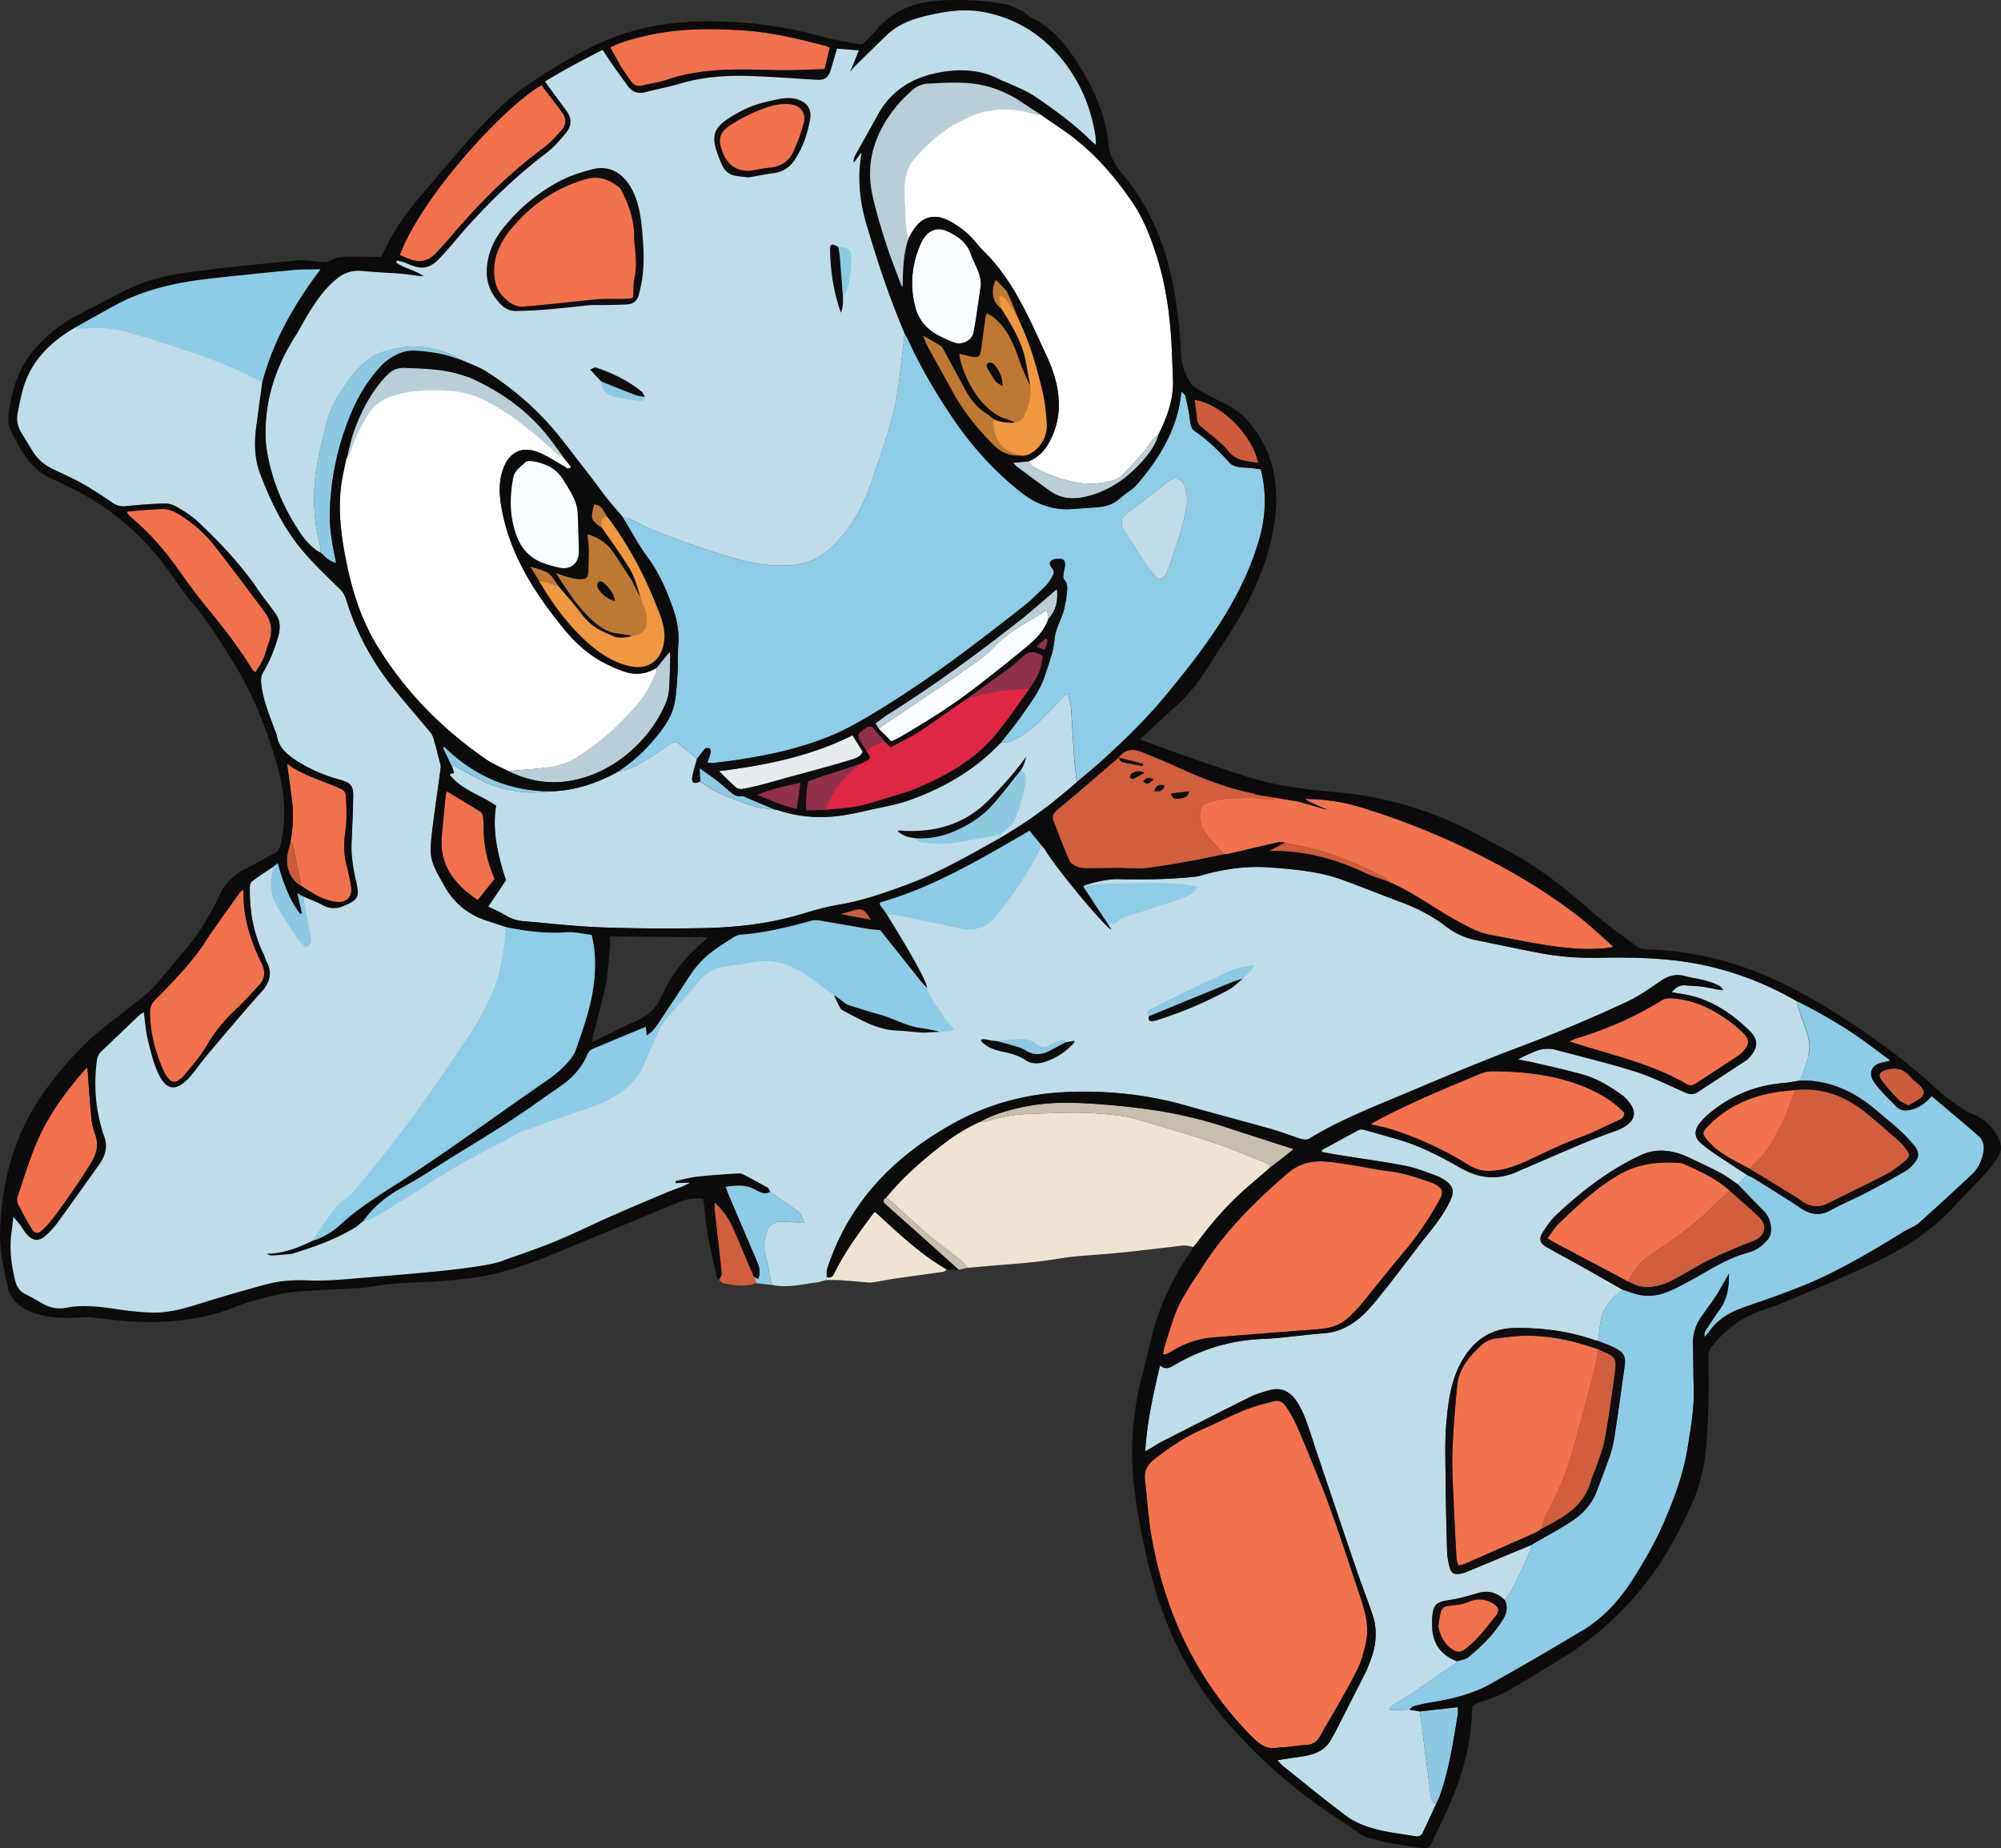 <svg xmlns="http://www.w3.org/2000/svg" width="223" height="206" fill="none"><rect width="100%" height="100%" fill="#333333" stroke="none"/><g clip-path="url(#a)"><path fill="#BFDDE8" d="M201.558 117.589c-.234.966-.612 1.897-.93 2.842-.607.091-1.21.222-1.824.274-3.208.255-6.025 1.443-8.466 3.523-.39.334-.759.718-1.047 1.146-.514.763-.404 1.471.299 2.073a19.38 19.38 0 0 0 1.636 1.218c1.154.779 2.326 1.533 3.487 2.293-.345.351-.694.697-1.039 1.048-.591-.4-1.157-.842-1.778-1.186-.874-.487-1.782-.91-2.693-1.336-.729-.344-1.449-.73-2.215-.954-1.369-.403-2.731-.421-4.083.199-3.588 1.651-6.653 4.044-9.51 6.718-.561.526-1.005 1.198-1.427 1.848-.503.77-.384 1.256.387 1.696 1.353.772 2.733 1.502 4.091 2.267 1.467.823 2.929 1.663 4.389 2.493-1.126.822-2.046 1.823-2.385 3.208-.201.811-.243 1.658-.357 2.489-.159-.038-.323-.061-.475-.115-2.826-.978-5.742-1.345-8.72-1.322-2.866.021-4.815 1.49-6.123 3.947-1.112 2.089-1.39 4.4-1.593 6.69-.168 1.939-.1 3.9-.084 5.851.028 2.797.089 5.593.168 8.388.019.611.131 1.231.292 1.825.171.627.54.809 1.189.695.222-.042.442-.108.65-.194 1.619-.667 3.237-1.346 4.854-2.022.806-.334 1.614-.666 2.425-1.001-.054.25-.066.52-.168.749-.606 1.326-1.213 2.657-1.865 3.962-.254.515-.623.974-.936 1.453-.82-.807-1.769-1.141-2.916-.821-.957.271-1.918.576-2.899.735-1.831.297-2.298.318-2.294 2.793.005 2.016.893 3.387 2.792 4.089-.059.079-.098.178-.173.229-1.511 1.05-3.016 2.105-4.539 3.132-.747.508-1.535.959-2.294 1.446-.201.126-.371.299-.558.454.021.056.04.117.061.178l2.179-.054c.388.068.776.131 1.163.199l.512 3.941c.236 1.795.47 3.589.701 5.388.051.423.063.865.61.971-.507 1.087-1 2.175-1.524 3.254-.158.325-.457.423-.824.357-1.467-.257-2.967-.407-4.399-.793-1.084-.287-2.217-.694-3.107-1.349-2.488-1.83-4.868-3.806-7.281-5.734-.182-.145-.325-.346-.563-.608.997-.15 1.859-.286 2.724-.41 1.401-.201 2.651-.655 3.338-2.037.1-.201.233-.388.339-.592 1.133-2.232 2.273-4.459 3.399-6.693.217-.432.385-.898.56-1.349.65-1.694.82-3.418.231-5.158-.539-1.601-1.158-3.173-1.707-4.773-1.491-4.365-2.965-8.739-4.441-13.114-.425-1.263-.811-2.542-1.273-3.789-.257-.697-.575-1.392-.981-2.007-.715-1.1-1.717-1.696-3.074-1.301-.748.213-1.507.428-2.199.77-3.286 1.632-6.552 3.305-9.82 4.973-.379.192-.727.433-1.091.65-.208.124-.425.239-.738.417.198-3.308.901-6.389 1.651-9.58.645.538 1.129.234 1.614-.051 3.023-1.78 6.268-2.756 9.795-2.896 2.266-.092 4.523-.466 6.789-.627 2.408-.173 4.114-1.539 5.557-3.257 1.755-2.091 3.38-4.285 5.039-6.456 1.266-1.647 2.679-3.188 3.562-5.109.449-.975.339-1.577-.532-2.182-.318-.22-.661-.436-1.023-.562-1.133-.4-2.259-.868-3.427-1.097-2.42-.47-4.869-.798-7.305-1.188-.673-.106-1.343-.237-2.018-.354-.007-.077-.017-.149-.021-.224 1.359-.742 2.721-1.493 4.09-2.218a.793.793 0 0 1 .54-.058c1.284.351 2.56.727 3.838 1.09 2.49.713 4.777 1.911 6.996 3.179 2.245 1.284 4.406 1.382 6.676.243l.094-.035c3.534-1.476 7.001-3.121 10.624-4.379a4.553 4.553 0 0 0 1.268-.707c.71-.563.851-1.317.372-2.082-.267-.428-.619-.851-1.028-1.148-1.346-.973-2.775-1.846-4.385-2.3-1.777-.503-3.588-.889-5.389-1.312-.598-.14-1.205-.243-1.81-.363.567-.381 1.149-.577 1.703-.835a3.624 3.624 0 0 1 2.56-.229c2.943.791 5.917 1.495 8.818 2.419 1.878.596 3.656 1.502 5.469 2.297.476.208.918.321 1.383.019 1.824-1.189 3.651-2.379 5.468-3.572.162-.106.29-.265.421-.41.899-1.008.958-1.904.007-2.84-2.095-2.065-4.483-3.654-7.466-4.133a100.71 100.71 0 0 1-1.257-.213c.451-.561.904-.821 1.507-.774l1.551.107 1.205.08c.064-.601-.317-.669-.602-.739-.724-.185-1.472-.279-2.187-.475-.99-.265-1.826-.045-2.667.526-1.203.819-2.407 1.691-3.722 2.307a170.77 170.77 0 0 1-12.296 5.169c-4.712 1.767-9.33 3.774-13.977 5.708-3.149 1.313-6.295 2.627-9.22 4.417-.224.14-.624.101-.902.019-1.119-.344-2.207-.782-3.329-1.1-3.153-.891-6.33-1.717-9.484-2.618-4.291-1.221-8.659-1.684-13.112-1.513-4.529.168-8.79 1.28-12.761 3.474-6.672 3.691-11.701 8.814-14.11 16.22-.09.288-.049.62-.068.931l-.06.344c-.337.094-.67.23-1.01.265-1.674.196-3.335.659-5.04.273-.258-1.232-.512-2.468-.778-3.698-.166-.786-.005-1.556.245-2.278.229-.646.775-1.058 1.5-1.063.642-.011 1.287.059 1.93.087.186.007.368-.009.726-.019-.18-.39-.292-.676-.447-.942-.077-.136-.212-.248-.345-.342a874.432 874.432 0 0 0-3.014-2.105c-.093-.164-1.331-.529-1.471-.611-.96-.543-1.257-.161-2.234-.667-.135-.065-3.65.347-3.646.424l-.4.648c-.862.486-2.123.21-2.978.573-2.843 1.202-5.275 2.101-8.066 3.415-3.64 1.706-8.109 3.722-12.014 4.595-.697.156-2.325.634-3.007.545-.46-.061-3.544.379-3.978.458-3.71.662-5.487.564-9.258.894-1.85.159-4.155.22-6.008.147-1.572-.063-3.695.798-5.205 1.21-2.504.68-4.735 1.225-7.208 2.007-1.715.538-4.338.224-6.146.178-1.23-.031-3.446-.314-4.665-.496-1.96-.286-1.442-.335-3.434.056-.858.17-2.217-.536-3.016-.98-.654-.363-1.227-.436-1.58-1.098-.406-.767-.649-2.322-.822-3.031-.45-1.818-.299-3.292-.016-5.158.063-.433.393-1.315.477-2.01.376.459 1.184 2.052 1.385 2.323.215.288.518.884.747 1.153.74.871.904.52 1.738-.243a16.817 16.817 0 0 0 1.617-1.815c1.565-2.157 2.654-4.005 4.202-6.178.75-1.053.916-1.476.372-2.7-.077-.178-.582-1.962-.633-2.147-.724-2.503-.591-4.319-.252-6.901.05-.41.544-1.369.845-1.656 1.418-1.338 2.901-2.117 4.32-3.463.123-.117.81-.734 1.004-.856.142 1.044.054 3.432.276 4.377.299 1.259.64 2.405 1.165 3.577.92 2.082 1.542 1.944 3.053.257.61-.674 1.159-1.619 1.743-2.318 1.395-1.668 2.675-3.247 4.09-4.899.701-.816 1.598-1.946 2.315-2.741.93-1.025 1.168-.73.477-1.986-.124-.229-.678-1.638-.794-1.867-1.164-2.358-1.474-5.771-1.236-7.432.033-.225.252-.996.416-1.12.742-.56 1.822-1.04 2.593-1.563 0 .13.553.117.586.236.857 3.041 4.25 4.227 4.931 4.592.813.435 1.294.435 2.135.061 1.587-.702 1.708-.096 1.32-1.797-.331-1.457-.47-3.506-.397-5.015.073-1.656.143-3.31.18-4.969.026-1.286-.271-1.623-1.537-1.965-1.703-.468-3.31-1.153-4.794-2.114-1.053-.683-1.983-1.467-2.195-2.817-.033-.22-.145-.428-.225-.64-.605-1.648-1.291-3.26-1.495-5.035-.058-.52-.04-.96.222-1.39.755-1.265 1.283-2.596 1.68-4.028.257-.947.205-1.72-.32-2.48-.615-.877-1.304-1.702-1.902-2.587-1.946-2.872-4.317-5.37-6.835-7.729-.698-.66-1.558-1.162-2.394-1.644-.395-.222-.923-.32-1.386-.304-1.394.051-2.789.161-4.176.301-.594.059-1.052-.084-1.54-.423-1.067-.734-2.154-1.455-3.284-2.089-1.072-.606-2.203-1.106-3.317-1.633a5.218 5.218 0 0 1-2.283-2.058c-.406-.662-.808-1.331-1.217-1.998-.406-.667-.563-1.387-.415-2.152.184-.924.357-1.853.616-2.756.88-3.053 2.962-5.118 5.607-6.702 1.291-1.518 3.193-2.45 4.97-3.275 2.397-1.118 5.007-1.878 7.6-2.358 1.845-.341 3.695-.74 5.571-.858 1.596-.101 3.172.126 4.775-.029 1.453-.142 3.448-.687 4.864-.205-.496 1.16-1.514 2.273-2.164 3.385a46.817 46.817 0 0 0-2.235 4.383c-1.46 3.29-2.563 6.77-3.042 10.347-.175 1.633-.093 3.277.493 4.814 1.142 2.985 2.511 5.881 4.555 8.356 1.32 1.598 2.843 3.025 4.324 4.485.372.365.58.76.722 1.228 1.159 3.82 3.088 7.219 5.62 10.283 1.241 1.504 2.521 2.976 3.766 4.482.19.232.3.55.383.85.218.743.407 1.497.596 2.25.068.276.178.57.142.84-.242 1.9-.53 3.796-.775 5.696-.147 1.127-.315 2.26-.336 3.392-.038 1.495.79 2.709 1.476 3.967 1.01 1.865 2.492 3.14 4.466 3.862.792.286 1.932.213 2.733.482-.05.679 10.267.457 10.146 1.119-.273 1.459-.164 7.584-.666 8.968-.782 2.134-1.194 1.785-1.266 4.064 1.4-.992 1.642-.997 2.369-1.28.159-.353 2.714-1.13 3.072-1.261 4.1-1.469 5.136-5.591 6.51-7.149.638-.727 2.254-2.795 3.214-2.961 1.115-.194 2.754-.641 3.855-.873 1.918-.404 5.382-1.916 7.72-1.569.51.072.942.278 1.43.393.63.142 1.306.168 1.946.262 1.322.196 2.642.428 3.938.762.089-.559-1.7-2.496-1.684-3.022.28-.056 2.726-.634 2.969-.793.556-.372 1.159-.868 1.796-1.418-.446.183-.894.36-1.35.527-2.345.863-4.71 1.663-7.192 2.082-1.276.217-2.542.552-3.78.935-3.637 1.132-7.375 1.586-11.152 1.668-3.834.082-7.674.054-11.503-.079-2.915-.103-5.814-.447-8.725-.69-.787-.066-1.504-.337-2.181-.761-.521-.32-1.096-.547-1.738-.861.68-1.005 1.322-1.962 1.978-2.93-.864-2.717-1.56-5.449-1.095-8.32-1.73-1.204-3.85-1.73-5.205-3.485l.528-.18a25.45 25.45 0 0 0-.22-.638c.323-.326.517.023.748.144.944.494 1.86 1.041 2.826 1.486a13.601 13.601 0 0 0 4.768 1.19c1.023.066 2.056-.079 3.08-.128 2.447-.15 4.71-.905 6.858-2.063l.303-.178c1.115-.03 2.005-.66 2.916-1.172.978-.55 1.885-1.235 2.829-1.85.268-.174.553-.356.885-.08.689.578 1.387 1.146 2.079 1.717-.175.653-.388 1.296-.514 1.96-.14.728.112.882.843.588.65.404 1.262.893 1.958 1.197a42.524 42.524 0 0 0 4.06 1.57c.717.232 1.511.232 2.273.34.126.025.257.037.376.076 2.52.83 5.088.971 7.69.503.736-.128 1.47-.28 2.194-.449 1.614-.376 3.27-.627 4.814-1.181 3.861-1.385 7.358-3.41 10.197-6.45.535.122 1-.049 1.485-.28 1.103-.524 2.026-1.285 2.892-2.103.935-.887 1.792-1.858 2.684-2.782.085-.084.206-.124.393-.238.124.566.29 1.055.327 1.55.138 1.809.22 3.62.348 5.43.068.964.199 1.925.299 2.891a58.445 58.445 0 0 1-2.483 2.068c.061.117.107.246.147.391-.378 1.785-.325 4.473-.257 4.585 1.416 2.356 1.546 2.545 2.058 3.03.175.163 1.051 1.223.911 1.003 1.43-.292 2.82-.318 4.207-.288 2.796.066 5.588.033 8.373-.245.32-.033.644-.09.955-.178 2.52-.735 5.069-1.074 7.702-.873 2.698.206 5.382.438 7.942 1.362 2.229.805 4.422 1.708 6.646 2.529 1.78.657 3.434 1.536 4.945 2.685.975.737 2.049 1.249 3.245 1.497 2.416.494 4.829 1.011 7.256 1.472 2.142.407 4.312.561 6.496.521 4.329-.086 8.639.012 12.879 1.086a35.383 35.383 0 0 1 8.996 3.628c.086.047.172.093.264.14h.011c.061.309.084.625.182.92.36 1.099.806 2.175 1.089 3.291.145.561.119 1.219-.021 1.79l.026-.005Z"/><path fill="#EEE3D2" d="M98.738 133.484c1.731-2.128 3.766-3.944 5.918-5.63 1.406-1.104 2.877-2.11 4.534-2.814.231-.005.486.049.694-.024 1.695-.594 3.454-.847 5.232-.882 2.395-.051 4.787-.229 7.19-.03 1.39.115 2.778.189 4.114.573 2.925.84 5.849 1.694 8.739 2.646 1.934.638 3.81 1.45 5.707 2.199.287.112.649.185.666.61-.734.634-1.463 1.278-2.203 1.902-2.245 1.893-4.172 4.073-5.908 6.431-.133.18-.285.344-.43.514-.331-.06-.665-.177-.993-.168-.544.019-1.086.124-1.63.185-1.378.159-2.754.318-4.135.47-.93.103-1.862.199-2.796.281-1.287.11-2.581.178-3.866.311-.93.096-1.848.278-2.773.405-.799.107-1.6.208-2.404.28-1.221.115-2.448.199-3.672.302-.965.082-1.929.168-2.894.255-.215-.257-.395-.561-.652-.767-1.205-.962-2.469-1.855-3.644-2.852-1.399-1.188-2.729-2.461-4.095-3.689-.213-.192-.463-.339-.694-.505l-.005-.003ZM92.12 142.322c.563.204.732-.194.926-.587 1.165-2.337 2.714-4.421 4.265-6.505.037-.05.098-.078.215-.169 2.518 2.304 4.994 4.695 7.994 6.419-.124.091-.241.243-.376.262-1.79.26-3.584.494-5.373.751-.734.105-1.46.262-2.194.381-.254.042-.518.082-.773.064-1.06-.078-2.12-.19-3.181-.262-.517-.036-1.04-.01-1.559-.012l.059-.344-.002.002Z"/><path fill="#8DCCE5" d="m84.038 142.308.462.232c.23-.632.166-1.2-.058-1.734-1.063-2.528-2.15-5.05-3.224-7.574-.124-.293-.224-.594-.366-.971 1.147-.168 2.207-.283 3.23.274.339.185.696.365 1.066.456.203.051.45-.089.68-.143 1.004.7 2.01 1.399 3.013 2.103.13.094.266.206.343.342.152.264.264.549.446.942-.357.01-.542.024-.726.017-.645-.028-1.29-.096-1.932-.089-.722.009-1.27.419-1.495 1.067-.252.72-.414 1.49-.245 2.278.264 1.233.518 2.466.775 3.699l-1.717-.185-.255-.714h.003Z"/><path fill="#D15E3C" d="M84.038 142.308c.084.239.17.475.255.714-1.175.416-2.362.241-3.542.042-.227-.038-.423-.26-.633-.398.108-.253.33-.519.304-.758-.239-2.346-.519-4.688-.78-7.032-.028-.243-.014-.491-.026-.891.927.856 1.584 1.764 2.046 2.793.638 1.415 1.215 2.859 1.822 4.29.178.417.367.828.552 1.24h.002Z"/><path fill="#C7BEB0" d="M98.738 133.484c.234.169.484.316.694.506 1.367 1.228 2.694 2.5 4.095 3.689 1.175.996 2.439 1.89 3.644 2.851.257.206.437.51.652.768-.327.072-.652.145-.979.22-1.051-.946-2.1-1.893-3.153-2.833a2417.299 2417.299 0 0 0-4.918-4.38c-.305-.271-.513-.528-.035-.823v.002Z"/><path fill="#8DCCE5" d="M200.308 111.586c2.761 1.388 5.429 2.934 7.919 4.772.778.576 1.551 1.156 2.469 1.837-.455.107-.75.175-1.044.248-1.079.271-1.455 1.151-.832 2.084.377.564.858 1.06 1.313 1.567.348.386.746.728 1.091 1.116.435.494.944.62 1.579.492 1.003-.206 1.773-.749 2.47-1.558 1.74 1.473 3.513 2.945 5.242 4.463.476.416.647 1.022.539 1.689-.161.996-.558 1.888-1.287 2.573a268.96 268.96 0 0 1-5.889 5.409c-.491.435-1.17.648-1.74 1.001-2.563 1.595-5.151 3.127-7.859 4.496-3.184 1.607-6.524 2.73-9.86 3.892-1.612.562-3.016 1.357-3.985 2.803-.103.152-.241.281-.46.533-.108-.528.133-.781.308-1.045.451-.676.885-1.367 1.364-2.022.871-1.186 1.047-2.554 1.03-4.004-.093.17-.182.341-.278.507-.39.674-.759 1.362-1.184 2.012-.516.788-1.084 1.544-1.626 2.316-.659.938-.948 1.974-.913 3.125.049 1.624.032 3.252.082 4.875.07 2.23-.337 4.407-.683 6.59-.453 2.847-1.448 5.532-2.579 8.164-.976 2.276-2.205 4.417-3.536 6.508-1.458 2.29-3.229 4.262-5.555 5.656a408.969 408.969 0 0 1-10.279 5.977c-2.03 1.14-4.279 1.685-6.573 2.05-.673.107-1.339.262-1.998.437-.182.049-.322.248-.481.377l-2.182.053a4.678 4.678 0 0 0-.058-.18c.185-.152.355-.325.556-.454.762-.486 1.546-.938 2.296-1.443 1.523-1.029 3.03-2.084 4.539-3.132.075-.052.117-.152.173-.232.42-.145.927-.189 1.25-.454 1.478-1.218 2.847-2.559 3.857-4.21.401-.66.572-1.378.207-2.129.316-.482.68-.94.937-1.453a130.37 130.37 0 0 0 1.864-3.967c.103-.227.115-.498.168-.749.164-.098.325-.201.491-.299 1.318-.767 2.675-1.476 3.946-2.318 1.228-.817 2.256-1.865 2.798-3.292.486-1.275.988-2.545 1.432-3.834.243-.702.444-1.432.556-2.166.409-2.665.778-5.338 1.154-8.007.147-1.041-.051-1.481-1.002-1.987-.626-.332-1.306-.561-1.962-.837.114-.83.158-1.68.357-2.489.341-1.385 1.259-2.386 2.387-3.207.678.206 1.344.482 2.035.603 1.367.241 2.647-.156 3.852-.758a59.408 59.408 0 0 0 3.415-1.866c1.519-.885 3.063-1.692 4.773-2.155.834-.227 1.516-.751 2.077-1.389.215-.246.371-.627.385-.952.035-.868-.208-1.657-.857-2.3-.965-.957-1.897-1.949-2.841-2.924l1.04-1.046c.257.129.528.239.771.391 1.731 1.088 3.476 2.152 5.176 3.289 1.1.737 2.14.929 3.355.248 1.273-.711 2.632-1.263 3.926-1.937 1.493-.779 2.97-1.593 4.423-2.442.406-.236.768-.601 1.058-.98.467-.613.446-1.186-.045-1.781a16.05 16.05 0 0 0-1.523-1.637c-.885-.809-1.819-1.567-2.733-2.344-2.45-2.084-5.204-3.397-8.494-3.336.318-.945.699-1.874.933-2.837.137-.571.165-1.229.021-1.792-.285-1.116-.732-2.19-1.091-3.289-.096-.297-.124-.616-.183-.924l-.002.004Z"/><path fill="#8DCDE5" d="M56.347 103.308c2.233.47 4.473.741 6.77.584.89-.06 1.8.174 2.803.286.343 1.226.425 2.508.392 3.806-.08 3.142-1.102 6.068-2.123 8.98-.245.702-.804 1.336-1.341 1.881-.635.643-1.369 1.205-2.117 1.72-5.333 3.661-10.519 7.53-15.968 11.027-2.343 1.502-4.742 2.964-6.81 4.873a8.264 8.264 0 0 1-3.181 1.841c.906-1.289 1.763-2.616 2.74-3.848.45-.571 1.207-.894 1.69-1.446a101.66 101.66 0 0 0 3.458-4.201c1.341-1.706 2.684-3.413 3.943-5.18a321.487 321.487 0 0 0 5.462-7.923c1.264-1.892 2.39-3.89 3.17-6.026.505-1.382.687-2.887.958-4.346.123-.665.112-1.352.16-2.028h-.006Z"/><path fill="#8DCCE5" d="M40.5 136.072c1.12-1.598 2.585-2.768 4.3-3.703 1.85-1.011 3.611-2.185 5.406-3.296 2.21-1.369 4.43-2.719 6.613-4.129 1.581-1.023 3.107-2.131 4.655-3.205.48-.332.965-.653 1.428-1.008 1.102-.845 1.978-1.872 2.534-3.163.105-.246.302-.533.528-.629 1.965-.847 3.946-1.652 6-2.503.032.301.062.598.102.954.677-.377 1.067-1.006 1.47-1.602a463.545 463.545 0 0 0 3.389-5.126 10.512 10.512 0 0 1 2.611-2.739c.76-.557 1.56-1.057 2.36-1.556.208-.128.479-.189.726-.21 2.638-.211 5.189-.835 7.73-1.532.327-.089.701-.089 1.037-.033 1.827.299 3.647.636 5.471.947.379.066.769.073 1.22.113 1.48 1.864 2.994 3.77 4.513 5.672.219.276.474.524.712.784.806 2.089 1.283 2.007 1.829 3.172.115.243 1.154 1.237 1.145 1.525-.687.22-.965.136-1.56.187-.353.031-.708.014-1.063.019-1.168-.084-2.208-.292-2.561-.384-1.712-.442-2.001-.556-3.707-1.017-1.27-.344-2.114-1.371-3.373-1.759-.269-.265-3.448-2.796-4.87-3.619-1.622-.938-3.404-1.364-5.32-.959-1.102.231-2.235.316-3.347.507-.96.166-1.752.674-2.392 1.402a388.61 388.61 0 0 0-4.079 4.704c-.248.29-.432.646-.589.999-.647 1.452-1.263 2.922-1.917 4.372-.143.318-.379.601-.6.877-1.603 1.989-3.825 2.913-6.172 3.675-2.313.751-4.59 1.603-6.873 2.44-.45.166-.841.489-1.27.716-.947.498-1.912.964-2.853 1.471-1.224.662-2.455 1.313-3.642 2.038-1.965 1.2-3.89 2.461-5.842 3.682a66.635 66.635 0 0 1-2.843 1.689c-.264.147-.603.157-.909.231l.002-.004ZM8.176 36.61c1.556-.868 3.105-1.745 4.67-2.597 3.431-1.871 7.183-2.596 11.012-3.017 2.938-.323 5.877-.625 8.82-.901.925-.087 1.862-.056 3.042-.084-2.986 3.958-5.277 8-6.496 12.583-.841-.414-1.666-.866-2.528-1.233-1.427-.61-2.852-1.237-4.32-1.736-2.723-.924-5.456-1.834-8.227-2.599-1.352-.374-2.784-.547-4.221-.44-.582.045-1.166.02-1.75.026l-.002-.002ZM98.8 101.857c-.246-.339-.494-.678-.73-1.022-.03-.042-.007-.122-.009-.26 5.971-1.696 11.257-4.88 16.677-7.998.448.552.908 1.12 1.369 1.692-1.281 2.6-2.85 5.013-4.658 7.275-.262.327-.477.709-.785.985-1.03.924-2.231 1.256-3.605.961a951.637 951.637 0 0 0-7.304-1.52c-.313-.064-.638-.075-.956-.113Z"/><path fill="#8DCDE5" d="M123.344 103.015c-.197-.332-.388-.667-.591-.994-.671-1.074-1.344-2.145-2.016-3.219 2.114-.456 4.267-.313 6.405-.37 1.488-.04 2.978.02 4.466.085.561.023 1.117.19 1.904.33-.322.37-.46.634-.677.753a9.09 9.09 0 0 1-1.502.669c-1.965.657-3.941 1.284-5.91 1.927-.215.071-.517.11-.615.267-.362.58-.913.54-1.462.548l-.002.004Z"/><path fill="#8DCAE2" d="M158.229 190.734c1.402-.162 2.804-.321 4.222-.482.007.239.06.533.014.809-.521 3.067-.965 6.153-2.019 9.1-.107.3-.261.583-.392.873-.549-.106-.558-.548-.612-.971-.229-1.797-.465-3.591-.699-5.385-.17-1.315-.343-2.629-.514-3.944ZM30.394 96.648l.553-.435c.58 2.06 1.238 3.993 2.493 5.64.07-.024.14-.045.213-.068l-.517-2.23c.316.176.495.274.678.375.275 1.523.54 3.05.836 4.568.096.487-.016.824-.605 1.093-.292-.318-.654-.634-.916-1.02-.691-1.018-1.345-2.066-2.004-3.104-.154-.246-.28-.51-.413-.768-.608-1.176-.657-2.402-.323-3.663.033-.122.007-.257.007-.388h-.002ZM128.03 113.261c-.376-.404-.108-.638.238-.816a135.006 135.006 0 0 1 3.046-1.521c1.722-.83 3.46-1.623 5.174-2.47 1.021-.503 2.093-.739 3.336-.94-.336.739-.85 1.127-1.308 1.56-.367.108-.745.187-1.096.332-3.132 1.277-6.26 2.569-9.39 3.855ZM118.751 116.167c-.603.318-1.203.636-1.806.952-.899.47-1.759.507-2.665-.066-.477-.301-1.07-.428-1.619-.601-.521-.164-1.054-.285-1.582-.426.996-.082 1.993-.229 2.988-.215.481.007 1.035.22 1.423.515.528.404.974.402 1.516.121.402-.208.82-.383 1.24-.554.253-.101.444-.021.507.269l-.002.005Z"/><path fill="#8DCCE5" d="M200.032 111.448c.087.047.173.092.262.138l-.262-.138Z"/><path fill="#BFDDE8" d="M96.46 5.535c1.209-1.18.767-1.08 1.986-2.25 1.084-1.04 2.136-1.523 3.572-1.9 2.376-.622 5.373-1.07 7.835-.562 3.67.756 5.793 1.42 8.048 4.37 1.81 2.37 3.777 5.142 4.242 8.087.047.304.348 3.088.383 3.58-.25-.214-10.909-10.347-18.485-8.293-5.293 1.017-7.417 7.724-7.344 7.78-.365 2.517-.862 6.171-.131 8.625 1.011 3.397 2.077 6.765 3.39 10.057.287.722.581 1.44.873 2.163-.065.515-.131 1.027-.191 1.542-.199 1.635-.344 3.28-.608 4.903-.546 3.38-1.724 6.59-2.808 9.816-.948 2.821-2.317 5.427-4.531 7.525-1.313 1.242-2.825 1.93-4.605 2.033-1.855.108-3.693-.126-5.478-.592-1.878-.489-3.728-1.106-5.56-1.747-2.324-.817-4.662-1.614-6.804-2.868-.227-.131-.552-.091-.832-.131l.012.005-.19-.246c-.504-.592-1.025-1.167-1.508-1.776-.547-.685-1.054-1.403-1.587-2.1a1075.189 1075.189 0 0 0-3.452-4.473c-2.376-3.062-5.235-5.6-8.496-7.67-.839-.534-1.815-.852-2.729-1.268-.502-.265-.983-.588-1.513-.78-1.538-.556-3.128-.85-4.766-.685-.703.073-1.401.241-2.084.435-.549.155-1.123.33-1.593.639-1.607 1.057-2.67 2.618-3.705 4.194-.869 1.324-1.357 2.807-1.7 4.328-.411 1.83-.89 3.67-1.023 5.53-.166 2.325-.026 4.674.588 6.96.073.268.033.566.045.85-.956-.542-1.661-1.34-2.264-2.238-1.913-2.847-3.203-5.946-3.738-9.343-.09-.575-.112-1.167-.114-1.752-.019-3.963 1.222-7.537 3.333-10.847.472-.74.86-1.532 1.318-2.281.883-1.446 1.817-2.854 3.133-3.96.887-.747 1.67-1.767 2.861-1.638 1.481.161 1.71-.337 3.345-.22.03-.077.53-.795.56-.872.382.114 1.015.507 1.374.67 1.594.724 1.732.824 2.925-.444a165.724 165.724 0 0 0 2.887-3.122c2.7-3.009 5.35-5.699 8.58-8.144.844-.638 2.098-1.668 2.773-2.49.61-.742 1.1-1.145.489-1.973-.638-.86-1.24-1.808-1.876-2.671-.15-.204-.766-1.03-.974-1.327 2.095-1.275 4.85-2.762 7.068-3.89.384.578.5.99.87 1.516.558.798 1.3 1.937 1.875 2.725.493.674.496.852 1.327.634 1.287-.337 1.734-.451 3.009-.833 2.623-.783 5.894-1.123 8.599-1.024 2.368.086 5.562.198 7.93.341 1.021.061.963.342 1.26-.66.22-.743.684-1.993.91-2.76.811.061 1.762.222 2.612.288.498-.012.652.327.68.243l-.002-.01Z"/><path fill="#8DCDE5" d="m132.412 55.63-.089-.034c-.063-.382-.089-.775-.198-1.142-.369-1.226-1.178-1.45-2.171-.625-.1.085-.175.195-.275.274-.535.419-1.07.835-1.61 1.245-.85.645-1.696 1.298-2.555 1.927-.61.447-.605 1.008-.351 1.626.073.175.185.337.29.5.736 1.147 1.462 2.3 2.217 3.432.322.482.67.955 1.072 1.369.463.475.71.449 1.105-.059.173-.22.276-.505.369-.776.493-1.444 1.016-2.878 1.439-4.342.322-1.111.512-2.262.762-3.394h-.005ZM69.41 57.669c.28.04.607 0 .831.131 2.145 1.256 4.48 2.054 6.805 2.868 1.832.643 3.682 1.259 5.56 1.748 1.782.465 3.623.7 5.478.592 1.78-.103 3.291-.791 4.604-2.033 2.215-2.096 3.584-4.705 4.532-7.526 1.084-3.226 2.261-6.438 2.808-9.816.264-1.623.406-3.267.607-4.903.063-.514.129-1.027.192-1.541.114.194.247.379.341.582 1.425 3.151 3.181 6.122 5.12 8.971 2.096 3.079 4.593 5.83 7.522 8.139 1.65 1.298 3.544 2.02 5.7 1.852 1.065-.084 2.138-.119 3.198-.245.853-.103 1.605-.463 2.257-1.06.549-.503 1.254-.858 1.733-1.413 2.18-2.536 3.969-5.303 4.702-8.634.115-.524.171-1.062.278-1.75.22.248.409.363.442.512.199.917.413 1.837.519 2.765.053.49.151.892.563 1.17 1.464.992 2.688 2.241 3.873 3.54.215.236.607.357.941.425.442.091.906.066 1.357.11.379.038.755.103 1.15.16.675 2.722.549 5.34-.225 7.955-1.483 5.016-4.197 9.353-7.339 13.453a132.575 132.575 0 0 1-3.112 3.881c-2.058 2.487-4.361 4.735-6.739 6.91-1.005.92-2.065 1.778-3.1 2.665-.101-.964-.229-1.928-.297-2.891-.131-1.809-.21-3.62-.348-5.425-.037-.498-.203-.985-.327-1.553-.189.112-.313.154-.392.236-.897.926-1.752 1.897-2.687 2.781-.867.821-1.792 1.58-2.892 2.103-.486.232-.951.403-1.488.28.757-.974 1.561-1.917 2.257-2.932.974-1.416 2.055-2.787 2.595-4.45.43-1.324.967-2.664 1.079-4.028.117-1.45 1.026-2.587 1.185-3.98.021-.191.133-.376.133-.563.007-.749.362-1.532-.267-2.222-.112-.124-.053-.426-.03-.641.033-.29.124-.571.159-.859.07-.573-.108-.767-.687-.767-.161 0-.327.01-.483.049-.535.129-.722.512-.344.91.4.419.273.753.042 1.125-.205.33-.413.674-.687.943-.789.772-1.567 1.567-2.431 2.248-4.957 3.897-9.952 7.743-15.318 11.072-2.125 1.32-4.258 2.63-6.594 3.553-4.081 1.612-8.36 2.356-12.692 2.87-.184.022-.376-.018-.67-.037.13-.393.266-.718.341-1.057.037-.164.026-.433-.075-.508-.114-.086-.43-.089-.52.005-.328.344-.596.741-.888 1.12-.694-.573-1.393-1.139-2.082-1.72-.331-.277-.614-.093-.883.083-.946.613-1.852 1.298-2.833 1.848-.914.512-1.804 1.146-2.923 1.174 1.341-.921 2.58-1.965 3.638-3.198 1.053-1.225 2.116-2.498 2.499-4.1.285-1.189.322-2.44.406-3.668.07-1.037 0-2.082.082-3.116.11-1.39-.126-2.716-.58-4.012-.705-2.028-1.543-3.975-2.837-5.73-1.035-1.403-1.855-2.963-2.77-4.453l.01.002Z"/><path fill="#fff" d="M56.62 85.931c-.803-.418-1.663-.755-2.406-1.265-4.887-3.355-8.977-7.49-12.105-12.553-1.839-2.975-2.871-6.25-3.546-9.654-.521-2.627-.876-5.273-.589-7.956.108-.997.24-3.53.294-3.546.09-.908.25-1.116.325-1.56.69-2.256 1.874-4.728 2.486-5.872 1.035-1.937 1.448-2.866 3.763-3.086.673-.063 5.968.351 6.637.412 2.98.833 4.17 2.58 6.024 3.757 2.203 1.396 3.47 3.291 5.359 5.078.266.253-.283 1.228.035 1.43l.757.935c-.383.375-.54.061-.745-.053-.96-.536-1.88-1.17-2.895-1.577-1.833-.742-3.27-.026-3.94 1.834-.503 1.392-.449 2.814-.204 4.241.9 5.245 3.666 9.535 6.94 13.56 1.075 1.323 2.302 2.5 3.752 3.39a15.958 15.958 0 0 0 2.892 1.369c1.28.463 2.56.358 3.738-.405-.007.129.023.272-.024.384.514 1.513-.68 3.394-1.665 4.524-1.883 2.16-4.175 3.778-6.59 5.34-1.15.742-2.2.7-4.14.906-1.378.168-2.768.248-4.153.367ZM116.66 12.583c1.374.97 2.215 2.124 3.514 3.186 2.373 1.942 4.34 4.29 6.052 6.817 1.201 1.77 1.981 3.787 2.642 5.832.865 2.671 1.32 5.425 1.568 8.208.168 1.874.205 3.76.282 5.64.075 1.858-.422 3.593-1.193 5.261l-.126.274c.009.054-.01.094-.057.122l-.128.278c.012.054-.007.091-.058.112-.285.293-.624.55-.846.885-.941 1.415-2.128 2.61-3.315 3.806-.238.24-.577.442-.904.528-1.121.302-2.233.48-3.434.333-1.969-.244-3.765-.901-5.48-1.837-.231-.126-.383-.398-.572-.601 1.371-.529 2.132-1.6 2.693-2.905 1.009-2.35.841-4.707.07-7.042-.425-1.284-1.065-2.498-1.619-3.74a60.468 60.468 0 0 0-.866-1.848c-1.362-2.81-2.874-5.519-5.112-7.75a21.343 21.343 0 0 1-1.172-1.3c-.748-.878-1.647-1.564-2.64-2.127-1.78-1.009-3.261-.618-4.298 1.127-.133.222-.25.454-.376.68 0-.004-.04.076-.052.116-.338 1.034-.254 2.374-.345 3.448-.078.91-.096 1.848-.241 2.746-.428-.215-.514-.618-.696-1.055a109.06 109.06 0 0 1-2.217-5.8c-.484-1.382-.944-2.792-1.114-4.252-.169-1.427.133-2.814.156-4.239.005-.35.005-.617.098-.968.108-.405.239-.8.388-1.19.353-.923.804-1.819 1.357-2.637.131-.192.264-.396.432-.56 1.916-1.866 2.577-3.345 6.878-3.44.516-.15 5.889 1.139 6.403 1.34 1.086.428 2.34 1.48 3.445 1.857.203.07.661.681.883.7v-.005Z"/><path fill="#F2724E" d="M143.16 194.734c-.112.002-.383-.035-.631.023-1.299.309-2.135-.308-3.02-1.207-6.223-6.316-9.767-13.953-11.234-22.616-.336-1.984-.425-4.009-.678-6.01-.123-.996.292-1.705 1.024-2.276 1.642-1.282 3.349-2.461 5.274-3.3 1.577-.688 3.105-1.495 4.698-2.146 1.075-.439 2.215-.727 3.341-1.029.53-.142.985.024 1.343.531.967 1.371 1.551 2.924 2.203 4.445.408.954.773 1.93 1.175 2.889 1.913 4.564 3.366 9.289 4.947 13.97.561 1.663 1.021 3.383.603 5.168-.215.912-.444 1.843-.841 2.683-.666 1.408-1.455 2.76-2.219 4.122-.652 1.162-1.36 2.294-1.997 3.466-.342.63-.781.99-1.514 1.032-.778.042-1.551.159-2.474.26v-.005Z"/><path fill="#F2724D" d="M129.606 150.928c.073-.346.106-.631.192-.9.416-1.301.787-2.62 1.292-3.886.355-.896.871-1.733 1.362-2.568.392-.672.873-1.294 1.282-1.958 2.612-4.23 6.067-7.685 9.816-10.892 1.329-1.137 2.808-1.411 4.436-1.249 1.096.107 2.184.299 3.273.472 1.119.178 2.231.44 3.357.56 1.668.175 3.226.708 4.791 1.249.154.053.308.107.451.182.915.482 1.072.896.567 1.804-1.142 2.049-2.438 3.988-3.957 5.787-1.656 1.96-3.235 3.989-4.866 5.97-.39.475-.85.894-1.294 1.322-.939.905-2.093 1.228-3.366 1.321-3.918.286-7.833.606-11.748.924-1.647.134-3.167.662-4.576 1.53a6.78 6.78 0 0 1-.687.358c-.049.024-.124-.007-.322-.026h-.003ZM143.181 93.918c-.196-.028-.409-.117-.591-.078-1.881.426-3.759.875-5.637 1.313-.184.042-.378.047-.57.068-.441-.503-.866-1.018-1.329-1.502-.783-.819-1.353-1.722-1.329-2.91.014-.814.217-1.174 1.028-1.415.642-.19 1.312-.323 1.978-.387.837-.077 1.68-.053 2.521-.081.282-.01.61.042.675-.372 1.537.252 3.072.51 4.609.755.287.047.579.056.869.066.014 0 .033-.187.056-.332 2.016.028 4.065.285 6.038.884a84.088 84.088 0 0 1 15.535 6.477c3.273 1.767 6.394 3.75 9.3 6.064 1.189.945 2.287 2.009 3.471 3.057-.766.234-2.71.274-3.733.22-3.387-.182-6.683-.945-10.003-1.555-.815-.15-1.623-.478-2.369-.854a45.4 45.4 0 0 1-3.55-2.024c-1.734-1.09-3.453-2.196-5.34-3.01-.091-.125-.155-.3-.278-.365-2.6-1.392-5.28-2.59-8.146-3.322-1.058-.272-2.137-.466-3.207-.695l.002-.002ZM152.726 125.295c.39-.22.666-.382.948-.531 3.651-1.928 7.464-3.498 11.271-5.081.437-.183.94-.293 1.411-.29 3.458.025 6.868.383 10.111 1.689 1.693.683 3.265 1.586 4.548 2.921.049.524-.313.723-.661.868-1.341.566-2.603 1.284-3.988 1.787-2.158.782-4.228 1.813-6.319 2.775-1.404.645-2.857 1.118-4.401 1.06-.647-.024-1.352-.269-1.906-.616a38.517 38.517 0 0 0-8.449-3.941c-.794-.262-1.624-.41-2.565-.641Z"/><path fill="#D15E3C" d="M127.394 87.085c.514.49.773.103 1.15-.22-.505-.29-.827-.194-1.15.22Zm1.229 1.071c.652.115.962-.063 1.184-.578-.6-.224-.927-.077-1.184.578Zm-1.086-2.021c-.587-.285-1.065-.185-1.481.14-.089.068-.11.281-.084.41.011.058.245.142.327.105.422-.199.827-.433 1.238-.655Zm2.992 2.3c.091.631.493.612.82.57.488-.06 1.033-.117 1.177-.802l-1.997.231Zm11.676.498c-.064.416-2.668-.012-2.951-.005-.841.026-1.684.002-2.52.082-.666.063-1.337.196-1.979.386-.811.24-1.014.599-1.028 1.415-.023 1.19.547 2.091 1.329 2.91.461.484.888 1 1.33 1.502-1.11.227-2.215.477-3.332.676a138.33 138.33 0 0 1-4.989.823c-.666.094-1.353.047-2.033.052-.453 0-.906-.035-1.359-.033-1.164.005-2.325.038-3.488.028-.385-.002-.801-.023-1.147-.163-.334-.136-.736-.382-.867-.683-.621-1.425-1.165-2.887-1.728-4.338-.227-.587-.049-.975.467-1.4 2.278-1.882 4.502-3.828 6.744-5.75.129.168.229.448.39.486.759.187 1.535.31 2.306.456.019-.084.037-.17.058-.255l-2.756-.68c.75-1 1.693-1.028 2.752-.571.95.411 1.927.767 2.866 1.2 3.034 1.398 6.104 2.7 9.402 3.352.091.018 2.448.465 2.535.51h-.002Z"/><path fill="#F2714D" d="M27.07 99.148c.056.157.077.185.074.216-.065 2.835.764 5.459 1.993 7.96.495 1.006.392 1.792-.336 2.564-.848.896-1.664 1.827-2.568 2.664a17.183 17.183 0 0 0-3.21 4.012c-.712 1.224-1.7 2.286-2.583 3.409-.136.173-.35.287-.535.421-.376.271-.752.231-1.051-.094a3.493 3.493 0 0 1-.593-.879c-.947-2.094-1.533-4.274-1.547-6.595-.005-.564.161-.973.56-1.378 1.85-1.873 3.696-3.757 5.222-5.918.336-.477.628-.987.962-1.465a722.367 722.367 0 0 1 3.268-4.608c.07-.098.18-.164.341-.309h.003ZM44.545 28.427c2.523-6.688 11.76-16.64 15.792-18.934.775 1.015 1.567 2.033 2.338 3.07.505.675.404 1.384-.11 1.969-.619.704-1.264 1.415-2.013 1.967-3.843 2.84-7.186 6.192-10.267 9.825a49.89 49.89 0 0 1-1.761 1.958c-.84.887-1.848 1.001-2.949.573-.331-.128-.656-.271-1.03-.428ZM174.881 116.066c.317-.138.504-.243.705-.304 3.404-1.025 6.634-2.428 9.659-4.309.274-.168.671-.213 1.005-.196 2.558.14 4.737 1.242 6.739 2.751.514.388 1.016.816 1.439 1.3.523.597.5 1.027.017 1.661a3.023 3.023 0 0 1-.697.672c-1.567 1.043-3.148 2.063-4.723 3.094-.35.23-.682.319-1.084.082-3.794-2.236-8.068-3.158-12.199-4.479-.24-.078-.478-.153-.864-.274l.003.002ZM68.013 5.282c1.247-.631 2.56-.975 3.882-1.282 3.747-.868 7.532-.863 11.344-.58 3.002.225 5.894.945 8.786 1.694.121.03.233.098.448.19-.196.816-.39 1.623-.574 2.4-1.862.046-3.642.168-5.415.116-4.13-.121-8.251-.269-12.25 1.095-.855.292-1.773.393-2.652.62-.556.145-.953-.033-1.261-.477-.37-.531-.757-1.053-1.091-1.607-.418-.69-.792-1.411-1.215-2.171l-.002.002ZM14.212 57c1.287-.094 2.6-.24 3.915-.267.867-.02 1.615.442 2.325.912a14.37 14.37 0 0 1 3.434 3.153c1.822 2.33 3.583 4.704 5.37 7.063.058.077.1.168.161.243.832 1.055 1.026 2.206.554 3.476-.227.608-.367 1.252-.626 1.843-.227.52-.565.99-.874 1.511-.18-.142-.278-.184-.322-.26-1.474-2.42-3.198-4.657-4.997-6.846-1.196-1.455-2.317-2.976-3.408-4.513-1.458-2.054-3.102-3.925-5.018-5.56-.196-.166-.367-.363-.544-.55-.014-.014.007-.06.03-.21v.004ZM9.737 118.988c.147 1.895.266 3.74.443 5.579.063.641.206 1.296.43 1.897.404 1.081.175 2.061-.369 2.985-.577.98-1.212 1.928-1.855 2.866a92.836 92.836 0 0 1-2.259 3.184c-.425.568-.887 1.125-1.41 1.604-.491.45-.853.391-1.208-.177a34.542 34.542 0 0 1-1.505-2.73c-.116-.232-.13-.588-.046-.838.614-1.85 1.198-3.715 1.917-5.525 1.302-3.278 3.355-6.085 5.67-8.712.056-.065.145-.1.19-.131l.002-.002ZM32.368 93.89c.245-1.448.362-2.908.205-4.37-.156-1.444-.378-2.88-.584-4.405 1.83 1.352 4.002 1.883 6.001 2.8.393.18.542.463.561.828.042.842.077 1.69.056 2.531-.016.648-.112 1.296-.187 1.942a9.295 9.295 0 0 0 .267 3.479c.182.69.324 1.391.439 2.096.182 1.12-.458 1.845-1.605 1.728a5.803 5.803 0 0 1-1.852-.533c-.727-.342-1.39-.817-2.082-1.235-.325-1.575-.645-3.151-.981-4.726-.014-.06-.157-.093-.24-.14l.002.005Z"/><path fill="#FAFDFF" d="M109.316 31.742c-.264 1.761-.479 3.532-.811 5.282-.18.947-1.32 1.497-2.219 1.142-.722-.286-1.439-.604-2.1-1.004-1.124-.683-1.867-1.682-2.196-2.976-.635-2.493-.362-4.936.713-7.219.518-1.104 1.565-1.794 2.845-1.204 1.179.542 2.179 1.218 2.639 2.542.391 1.126 1.136 2.139 1.126 3.434l.003.003ZM64.796 60.003c.016.709.04 1.137.035 1.845-.01 1.406-1.004 2.23-2.36 1.93a14.474 14.474 0 0 1-2.034-.587c-1.502-.573-2.527-1.633-3.116-3.142-.92-2.36-.937-4.76-.47-7.216.173-.913.92-1.315 1.463-1.874.226-.234.897-.145 1.329-.047 1.378.311 2.532.898 3.326 2.218.774 1.282 1.645 2.484 1.727 4.04.046.849.046 1.7.067 2.552.129.126.026.28.033.28Z"/><path fill="#F0983F" d="M61.965 63.888c.598-.435 1.66-.04 2.352-.058.582-.014.834-.569.442-1.207.02-1.387.395-3.68.603-4.786.184-.417.763-2.234 1.268-2.501 2.497 3.284 5.866 8.16 7.333 11.996.418 1.095.953 3.106.698 4.309-.395 1.862-2.418 3.406-4.289 3.017-1.768-.367-3.558-1.293-4.894-2.458-2.322-2.03-5.246-6.548-6.776-9.212.362.105.577-.356.936-.241.39.126 1.94 1.006 2.327 1.139v.002Z"/><path fill="#8DCAE2" d="M35.708 61.61c-.011-.286.028-.583-.044-.852-.615-2.285-.755-4.634-.589-6.96.133-1.859.61-3.7 1.023-5.53.344-1.52.83-3.003 1.7-4.327 1.036-1.577 2.099-3.137 3.706-4.194.47-.31 1.044-.484 1.593-.639.682-.192 1.38-.362 2.084-.435 1.637-.168 3.228.129 4.765.685.528.192 1.01.517 1.514.78-1.736-.216-3.476-.4-5.207-.653-1.581-.232-2.838.26-3.906 1.438-1.504 1.661-2.6 3.556-3.417 5.626a30.92 30.92 0 0 0-2.17 10.333c-.057 1.607.17 3.172.483 4.735.07.346.138.692.224 1.13-.668-.153-1.077-.536-1.483-.922l-.25-.234-.023.012-.003.007Z"/><path fill="#C7BEB0" d="M141.529 130.132c-.018-.425-.378-.496-.665-.61-1.897-.747-3.773-1.561-5.707-2.199-2.89-.952-5.812-1.806-8.739-2.646-1.336-.384-2.724-.458-4.114-.573-2.404-.199-4.796-.019-7.19.03-1.778.038-3.537.288-5.233.882-.208.073-.46.019-.694.024 1.453-.831 3.042-1.282 4.656-1.636 2.137-.467 4.301-.582 6.494-.479 2.829.131 5.639.4 8.438.821 2.77.419 5.475 1.095 8.136 1.972 2.374.784 4.759 1.537 7.258 2.344-.458.365-.892.718-1.334 1.062-.432.339-.871.669-1.306 1.004v.004Z"/><path fill="#F2714D" d="M49.773 88.184c1.292.777 2.544 1.516 3.775 2.286.154.096.257.358.283.556.06.45.089.908.082 1.36-.026 1.918.42 3.73 1.215 5.574-.596.744-1.218 1.518-1.89 2.358-2.572-1.74-4.308-3.874-4.002-7.168.138-1.485.28-2.97.428-4.456.014-.154.065-.304.11-.512v.002Z"/><path fill="#F0983F" d="M109.54 33.782c.052-.255.85-2.917.932-3.324.344.524 1.432.94 1.698 1.293.379.5 1.584 3.439 1.979 3.928 1.096 2.372 2.612 5.284 3.21 7.813.282 1.19.299 2.045.119 3.327.056 1.076-1.056 2.76-1.862 3.513-.512.477-1.504.978-2.249.859-.059-.115-2.647.481-4.553-2.553-.76-.924-6.417-10.865-7.156-11.806-.205-.262 4.39 1.984 4.252 1.67.502.286 3.249 2.578 3.63-4.72Z"/><path fill="#BD7933" d="M111.729 43.036c-.323-.208-.608-.309-.757-.508-.346-.46-.645-.959-.927-1.462-.136-.238-.145-.552.172-.643.169-.05.472.047.58.182.518.658.974 1.36.934 2.433l-.002-.002Zm2.642-1.385c-.147-.194-.591-2.723-.692-2.938-.528-1.151-.733-1.233-1.24-2.393-.481-.688-1.635-1.233-2.563-2.082-.081.222-.45 1.111-.467 1.233-.159 1.155-.446 1.91-.605 3.066-.138 1.004.168.833-.857.557-.33-.089-2.338-.797-2.736-.894l-.558-.208c-.544-.336-1.542-.638-2.278-1.052.246.563.848 2.03 1.056 2.414.869 1.593 1.822 3.144 2.682 4.742a24.551 24.551 0 0 0 4.429 5.955c.783.782 1.962.775 3.098.716-.059-.114-1.432-.353-2.17-1.291-.201-.255-.862-1.238-.706-2.728.586.056 1.432.094 1.593.241.748.246 1.46.059 1.778-.624.708-1.523 1.056-3.098.236-4.712v-.002Z"/><path fill="#CC5C3C" d="M133.117 44.556c3.423.543 6.691 4.478 7.09 7.06-1.158-.285-2.317-.13-3.226-1.235-.852-1.038-1.988-1.85-3.027-2.73-.29-.243-.507-.463-.547-.86-.072-.737-.189-1.47-.29-2.232v-.003ZM212.668 123.215c-.402-.234-.813-.379-1.091-.657a23.816 23.816 0 0 1-1.804-2.043c-.572-.729-.341-1.083.57-1.312 1.059-.267 1.858-.023 2.551.805.33.393.792.673 1.145 1.05.53.569.481 1.001-.149 1.441-.363.253-.764.452-1.222.718v-.002ZM143.181 93.918c1.07.229 2.147.423 3.207.694 2.867.733 5.548 1.93 8.146 3.322.121.066.187.241.278.365-.97-.36-1.969-.653-2.899-1.095-3.31-1.574-6.767-2.418-10.484-2.37l1.752-.916Z"/><path fill="#8DCAE2" d="M61.82 88.184c-1.028.05-2.06.194-3.079.129-1.649-.106-3.258-.5-4.77-1.191-.967-.442-1.883-.992-2.826-1.485-.23-.12-.426-.468-.746-.145-.345-.714-.693-1.427-1.04-2.139l.157-.121c3.43 3.352 7.501 5.08 12.306 4.954l-.002-.002Z"/><path fill="#BD7933" d="M113.974 36.156c-.395-.487-1.037-1.628-1.413-2.129-.267-.355-.507-.903-1.059-1.06-.369.431.304 1.811.253 2.066-1.049-.767-2.411-2.311-.809-3.984.267.21 1.208.552 1.327.796.647 1.338 1.093 2.956 1.703 4.313l-.002-.002Z"/><path fill="#CC5C3C" d="M32.368 93.89c.081.046.226.08.24.14.334 1.572.657 3.149.982 4.725-1.152-.61-1.783-1.965-1.568-3.448.07-.48.229-.945.348-1.417h-.002Z"/><path fill="#BD7933" d="M67.714 57.654c-.44-.108-.87.06-.586 1.237-1.316-.966-1.332-1.01-.914-2.66.914.04 1.075.873 1.5 1.423ZM66.555 65.301c-.026-.152.066-.412.185-.477.119-.068.392-.014.504.089.6.545 1.157 1.132 1.3 2.08-.837-.145-1.874-1.032-1.989-1.69v-.002Zm5.13 2.073c-.283-.639-.385-1.198-.853-1.984-.168-.187-.79-1.731-.93-1.937-.726-1.078-1.476-2.072-2.223-3.14-.647-.923-1.187-.717-2.261-1.316.063.709-.115 1.904-.106 2.444.012.747-.18 1.392-.182 2.139-.002.814.288.678-.549.596-.369-.035-2.754-.596-3.123-.643-.033.049-.528-.178-.7-.302-.503-.363-1.096-.218-1.923-.508-.045.445.651 1.5.92 1.933.362.105 1.007.212 1.367.327.39.126.775.267 1.16.402a8.665 8.665 0 0 1-.165-.236c.586.526 1.45 1.406 1.665 1.682.561.716 1.023 1.289 1.573 2.014.873 1.154 2.106 1.52 3.522 1.897.252.068.129.18.876.124 1.112.148 2.21-.306 2.296-1.214.07-.727.11-1.21-.364-2.278Z"/><path fill="#CC5C3C" d="M93.655 101.89c.516-.154.88-.269 1.25-.374 1.194-.346 1.353-.281 2.163.996l-3.413-.62v-.002Z"/><path fill="#F2724E" d="M171.788 170.41c-.22.138-.426.307-.659.412-2.64 1.169-5.284 2.332-7.929 3.49-.175.077-.376.096-.677.168-.075-.28-.194-.542-.208-.809a543.005 543.005 0 0 1-.353-7.207c-.063-1.561-.165-3.126-.098-4.681.105-2.461.283-4.92.533-7.369.201-1.965 1.451-3.366 2.85-4.62.747-.669 1.764-.636 2.672-.763 3.516-.493 6.896.192 10.204 1.357-.136.76-.229 1.532-.418 2.281-.428 1.696-.897 3.383-1.357 5.069-.437 1.593-.855 3.196-1.334 4.775-.682 2.243-1.659 4.365-2.775 6.426-.241.442-.304.98-.449 1.473l-.002-.002Z"/><path fill="#D15E3C" d="M171.788 170.41c.145-.494.21-1.032.448-1.474 1.117-2.061 2.093-4.18 2.775-6.426.482-1.581.897-3.181 1.334-4.774.46-1.687.93-3.373 1.357-5.069.19-.749.281-1.521.419-2.281 2.034.868 2.074.875 1.817 2.837a161.853 161.853 0 0 1-1.07 7.116c-.173.981-.556 1.926-.871 2.88-.203.615-.507 1.2-.675 1.825-.47 1.728-1.568 2.971-3.007 3.927-.806.536-1.684.964-2.527 1.439Z"/><path fill="#F2724D" d="M181.461 142.851c-.514-.274-1.025-.55-1.539-.824-2.208-1.172-4.42-2.341-6.628-3.513-.252-.133-.495-.288-.841-.491.444-.595.783-1.203 1.264-1.664 2.063-1.979 4.14-3.932 6.632-5.399 2.121-1.247 4.387-1.513 6.763-1.359.161.01.332.026.474.091 1.829.838 3.684 1.636 5.193 3.023-.666.606-1.369 1.172-1.988 1.82-2.091 2.194-4.618 3.824-7.106 5.492-1.079.723-1.666 1.738-2.226 2.824h.002Z"/><path fill="#D15E3C" d="M181.461 142.851c.558-1.085 1.147-2.101 2.226-2.824 2.488-1.667 5.016-3.296 7.106-5.492.619-.651 1.323-1.217 1.988-1.82 1.133 1.015 2.308 1.986 3.383 3.06.785.783.521 1.937-.47 2.404-.556.262-1.149.443-1.712.688-1.215.529-2.446 1.029-3.628 1.626-1.301.66-2.539 1.443-3.828 2.124-1.166.615-2.409 1.008-3.745.756-.456-.087-.881-.344-1.318-.524l-.002.002ZM200.065 121.477c3.1-.323 5.742.748 8.085 2.697 1.1.915 2.182 1.848 3.254 2.793.364.321.694.688.995 1.067.488.61.493.886-.126 1.399-.675.556-1.385 1.102-2.156 1.502-2.131 1.111-4.301 2.147-6.459 3.209-1.121.552-2.135.309-3.084-.428-.203-.159-.427-.292-.649-.428-1.659-1.018-3.32-2.033-4.98-3.048a11.327 11.327 0 0 0 2.931-3.703c.348-.695.752-1.366 1.056-2.08.414-.975.757-1.984 1.131-2.978l.002-.002Z"/><path fill="#F2724D" d="M200.065 121.477c-.374.994-.715 2.002-1.131 2.978-.303.713-.707 1.385-1.055 2.079a11.282 11.282 0 0 1-2.932 3.703c-1.64-.903-3.387-1.637-4.639-3.127-.64-.76-.638-.908.039-1.603 2.198-2.255 4.913-3.42 7.987-3.838.575-.08 1.154-.129 1.731-.195v.003Z"/><path fill="#F2714D" d="M160.292 181.321c.033-.305.038-.433.059-.562.313-1.782.261-1.696 1.88-1.881a5.51 5.51 0 0 0 1.502-.376c.916-.384 1.764-.3 2.612.163.605.33.831.838.418 1.346-1.105 1.356-2.121 2.804-3.569 3.848-.393.283-.743.301-1.166.065-1.096-.613-1.516-1.621-1.736-2.606v.003Z"/><path fill="#8DCAE2" d="M93.872 33.354c-.084-1.526-.16-3.05-.259-4.574-.028-.418-.121-.83-.184-1.247.943-.035 1.464.267 1.457 1.098-.014 1.63-.126 3.268-1.014 4.723ZM66.994 42.517c1.26.502 2.516 1.017 3.782 1.5.348.13.736.16 1.105.238-.15.568-.64.43-.98.388-.825-.1-1.638-.302-2.46-.447-.942-.168-1.35-.786-1.447-1.677v-.002Z"/><path fill="#BFDCE7" d="M132.412 55.63c-.248 1.133-.439 2.284-.762 3.395-.425 1.464-.948 2.898-1.439 4.342-.091.27-.196.554-.369.776-.394.508-.642.534-1.105.059a9.43 9.43 0 0 1-1.072-1.369c-.757-1.132-1.481-2.285-2.217-3.431-.105-.162-.217-.323-.289-.501-.255-.618-.26-1.18.35-1.626.862-.631 1.708-1.282 2.556-1.928.539-.411 1.076-.825 1.609-1.244.101-.08.178-.192.276-.274.99-.825 1.801-.6 2.17.625.11.367.135.76.198 1.142l.089.035h.005Z"/><path fill="#8DCAE2" d="M110.928 93.134c-.979.173-.904.162-1.886.335-1.109.194-2.212.472-3.328.556-.991.075-1.998-.03-2.993-.126-.266-.026-.507-.311-.761-.475 1.719.105 3.338-.246 4.889-.992 1.448-.697 2.766-1.579 3.822-2.786 1.086-1.242 2.081-2.559 3.118-3.843.773.59.596 1.375.379 2.121-.46 1.598-.496 2.433-1.336 3.86-.087.148-1.239 1.065-1.276 1.24l-.631.112.003-.002ZM78.023 87.106c.126-.36-.21-1.006-.038-1.504.584.444 1.537 1.09 2.012 1.469.455.365.894.753 1.34 1.132.374.318.743.636 1.297.53.117-.02.26.031.376.08 1.103.464 2.203.931 3.303 1.4-.759-.106-1.556-.106-2.273-.34a42.902 42.902 0 0 1-4.06-1.567c-.694-.307-1.308-.793-1.957-1.2Z"/><path fill="#F2724D" d="M63.995 33.765c-2.418.25-2.194.309-4.611.557-.323.033-1.7.005-2.02.051-.87-.37-1.29-.984-1.954-1.646-.59-.59-.514-2.026-.624-2.87-.278-2.127 1.234-3.723 2.53-5.306 2.217-2.71 5.072-4.096 8.461-5.083 1.416-.412 2.544.018 3.621.818.173.129.708 1.14.808 1.34.8 1.584 1.103 3.187 1.091 4.99-.002.356.019 1.519.054 1.874.112 1.163.187 1.598-.077 2.765-.121.531-.29.873-.32 1.423-.035.629-.245.734-.885.77-1.005.058-1.276.1-2.283.125-.004-.044-3.501.276-3.789.19l-.002.002Z"/><path fill="#F2714D" d="M83.414 19.231c-1.516.059-2.558-.566-3.181-1.948-.073-.16-.134-.326-.197-.49-.509-1.321-.273-2.215.92-2.996a20.123 20.123 0 0 1 4.325-2.154c.985-.349 1.94-.545 2.978-.43 1.229.137 1.96 1.066 1.624 2.27a25.645 25.645 0 0 1-1.166 3.269c-.523 1.202-1.432 1.958-2.808 2.086-.836.078-1.66.258-2.493.39l-.002.003Z"/><path fill="#E7EBED" d="m95.01 81.95 1.14 1.825c-.26.58-.801.767-1.31.914-2.371.683-4.752 1.324-7.128 1.984-.906.25-1.805.526-2.716.76a29.08 29.08 0 0 1-2.278.503c-.224.038-.542-.035-.708-.18-.626-.547-1.205-1.146-1.892-1.813 5.198-.643 10.173-1.64 14.89-3.993h.002Z"/><path fill="#91304B" d="M114.025 78.581c-.803 1.144-2.476 3.668-3.037 3.778-2.156.421-6.989-2.01-7.208-1.972.224-.18 1.824-1.172 2.058-1.34a610.57 610.57 0 0 0 4.992-3.659c.649-.477 2.546-1.876 3.153-2.407.575-.503 2.196-2.554 3.081-2.016.159 1.525-2.088 6.561-3.041 7.619l.002-.003ZM99.406 83.222c-.084-.168-.17-.336-.254-.507-.089-.073-.178-.143-.267-.215-.102-.07-.203-.143-.306-.216l.024.014-.21-.215.018.017-.208-.215.014.013c-.067-.07-.137-.138-.205-.208l.019-.035c-.131-.056-.304-.077-.388-.175-.563-.65-.67-.676-1.33-.223-.787.543-.824.672-.368 1.479.172.309.404.585.57.898.077.145.14.297.198.452-3.055.905-11.414 3.754-12.85 4.36 1.574.636 3.352 2.302 8.442 2.068.13-.926 4.273-4.838 5.156-6.304l.338-.171c.535-.271 1.068-.545 1.6-.817h.007Z"/><path fill="#DE2746" d="M105.837 79.044c2.963-2.29 8.728-2.301 8.789-2.236.079.087-.059.194-.131.293-.161.22-.32.44-.479.662-.318.442-.633.888-.951 1.33A49.121 49.121 0 0 1 111.1 81.7c-.102.126-.207.25-.313.374-2.326 2.742-5.431 4.407-8.678 5.794-1.098.468-2.268.768-3.415 1.119-1.054.32-2.105.685-3.182.884-1.175.22-2.38.271-3.571.398.278-.576.549-1.14.838-1.71a6.96 6.96 0 0 1 .911-1.327c.318-.374.654-.798 1.037-1.106.428-.347.865-.679 1.309-1.004.292-.213.184-1.289.48-1.492.274-.188.638-.328.93-.487.535-.271.905-.377 1.437-.648.521.723 2.308-.52 3.257-1.102a52.089 52.089 0 0 0 1.936-1.24c.313-.213.825-.592 1.105-.685l.656-.426v.002Z"/><path fill="#FAFDFF" d="M98.033 81.657c-.035-.154-.068-.31-.1-.467 1.415-.962 2.831-1.926 4.249-2.882 1.637-1.107 3.298-2.176 4.908-3.32 1.291-.92 2.67-1.785 3.74-2.926 1.663-1.773 3.819-2.726 5.858-4.101.056.421.098.73.138 1.039-.46 1.354-1.458 2.301-2.511 3.17a198.354 198.354 0 0 1-5.875 4.673c-2.612 1.996-5.401 3.724-8.239 5.374-.334.194-.699.334-1.05.5-.088-.072-.177-.142-.265-.215-.103-.07-.204-.143-.306-.215l.023.014-.21-.215.018.016-.207-.215.014.014-.206-.208.02-.035Z"/><path fill="#BACED7" d="M116.065 12.843c-.222-.019-.458.004-.662-.063-2.63-.896-5.356-.758-7.844.465a17.222 17.222 0 0 0-5.831 4.68c-.247.312-.422.691-.563 1.063-.446 1.184-.392 2.468-.306 3.708.087 1.214.005 2.472.316 3.649.131.494-.199 1.132-.302 1.673a15.275 15.275 0 0 0-.221 2.011c-.019.342-.031.681-.042 1.023-.007.203-.129.776-.033.945-.056-.099-.129-.19-.166-.295-.563-1.525-1.17-3.036-1.666-4.583-.563-1.761-1.112-3.537-1.509-5.343-.876-3.979.432-7.366 3.028-10.349.383-.44.827-.828 1.243-1.24a3.004 3.004 0 0 1 2.013-.877c1.292-.063 2.591-.128 3.88-.08 2.287.092 4.397.803 6.315 2.064l2.345 1.546.005.003ZM56.62 85.931c1.385-.119 2.773-.198 4.154-.367 1.324-.161 2.567-.568 3.716-1.31 2.418-1.563 4.53-3.464 6.41-5.624.986-1.13 1.69-2.453 2.268-3.836.047-.112.02-.255.024-.384l1.441-1.768c.023.194.073.39.066.587-.033 1.172-.05 2.344-.131 3.514a4.968 4.968 0 0 1-.332 1.518c-1.892 4.632-6.63 8.58-11.879 8.903-2.018.124-3.929-.332-5.737-1.233ZM62.897 51.116c-.318-.2-.677-.354-.944-.606-1.89-1.787-3.875-3.448-6.078-4.845-1.605-1.017-3.373-1.876-5.3-2.06-2.056-.2-4.177-.176-6.186.348-.159.042-.318.086-.474.135-.622.192-1.231.447-1.755.836-.873.65-1.273 1.513-1.794 2.432-.537.953-.792 1.544-1.259 2.861-.077.216-.292.756-.474.913.292-1.093.493-2.22.89-3.273.832-2.199 1.906-4.267 3.562-5.99.582-.604 1.182-.887 2.049-.85 2.177.091 4.35.136 6.443.837.308.103.626.183.92.316 3.331 1.514 6.251 3.577 8.545 6.464.643.81 1.236 1.656 1.853 2.486l.002-.004ZM114.609 51.425c.189.203.341.475.573.6 1.714.937 3.511 1.594 5.48 1.837 1.198.148 2.313-.03 3.434-.332.327-.089.666-.288.904-.529 1.187-1.195 2.373-2.39 3.315-3.806.222-.334.56-.592.845-.884-.411 1.49-1.359 2.63-2.413 3.698-1.677 1.703-3.646 2.917-5.999 3.404-1.306.27-2.597.112-3.721-.683-1.268-.898-2.511-1.836-3.759-2.763-.116-.086-.2-.22-.355-.393.631-.056 1.166-.103 1.699-.152l-.003.003ZM116.826 68.997c-.042-.308-.082-.615-.138-1.038-2.039 1.375-4.195 2.327-5.858 4.1-1.07 1.142-2.451 2.008-3.74 2.927-1.61 1.144-3.271 2.215-4.908 3.32-1.418.959-2.834 1.922-4.25 2.881-.11-.156-.217-.313-.383-.554.51-.367.981-.75 1.49-1.071 5.046-3.17 9.852-6.68 14.533-10.356 1.423-1.119 2.77-2.335 4.219-3.563.135 1.251-.068 2.39-.965 3.352v.002Z"/><path fill="#0B0B0B" d="m40.556 136.109-.054-.04v.005l.054.035Zm98.951 57.439c-6.223-6.314-9.765-13.954-11.234-22.616-.336-1.984-.428-4.01-.675-6.012-.126-.995.292-1.706 1.023-2.274 1.64-1.287 3.348-2.466 5.275-3.303 1.577-.69 3.107-1.493 4.697-2.148 1.075-.437 2.215-.727 3.343-1.027.531-.142.986.021 1.343.529.97 1.373 1.552 2.926 2.203 4.447.409.954.776 1.932 1.178 2.891 1.908 4.564 3.364 9.29 4.945 13.971.561 1.663 1.019 3.382.603 5.165-.213.912-.446 1.843-.841 2.683-.666 1.408-1.458 2.76-2.222 4.124-.652 1.16-1.359 2.295-1.997 3.467-.339.627-.778.989-1.511 1.027-.781.044-1.554.161-2.474.259-.115.003-.383-.035-.631.024-1.301.309-2.14-.309-3.023-1.21l-.002.003Zm-9.709-43.523c.416-1.298.785-2.617 1.292-3.885.353-.891.869-1.731 1.36-2.566.39-.674.871-1.296 1.282-1.958 2.61-4.23 6.067-7.685 9.816-10.892 1.332-1.137 2.808-1.408 4.439-1.249 1.093.107 2.184.301 3.272.472 1.119.176 2.227.438 3.357.557 1.663.175 3.226.711 4.789 1.252.152.053.308.107.451.18.916.482 1.072.898.565 1.806-1.142 2.049-2.441 3.986-3.957 5.782-1.656 1.963-3.233 3.989-4.864 5.972-.39.475-.852.894-1.294 1.322-.937.903-2.093 1.228-3.368 1.322-3.918.288-7.835.608-11.748.924-1.647.131-3.172.66-4.579 1.53a6.178 6.178 0 0 1-.686.355c-.05.026-.122-.004-.323-.025.073-.344.108-.63.194-.901l.002.002Zm23.877-25.262c3.649-1.927 7.463-3.499 11.271-5.078a3.632 3.632 0 0 1 1.409-.29c3.457.025 6.87.386 10.11 1.689 1.691.683 3.263 1.586 4.548 2.917.044.524-.315.725-.661.872-1.341.566-2.605 1.287-3.988 1.785-2.156.786-4.225 1.815-6.316 2.779-1.404.646-2.857 1.116-4.404 1.058-.647-.021-1.352-.269-1.906-.613-2.66-1.666-5.482-2.964-8.449-3.947-.792-.262-1.624-.407-2.565-.641.392-.217.67-.379.951-.528v-.003Zm21.912-9.001c3.403-1.025 6.634-2.428 9.659-4.307.273-.168.673-.215 1.007-.196 2.558.14 4.735 1.24 6.737 2.751.514.39 1.016.818 1.439 1.3.523.599.5 1.027.016 1.661a2.946 2.946 0 0 1-.696.669c-1.567 1.044-3.149 2.066-4.723 3.097-.353.23-.685.319-1.084.085-3.792-2.241-8.069-3.163-12.197-4.482-.243-.075-.479-.152-.864-.272.318-.138.507-.245.703-.306h.003Zm38.303 6.735c-.36.252-.762.451-1.222.718-.399-.234-.81-.379-1.091-.658a23.879 23.879 0 0 1-1.803-2.044c-.57-.732-.339-1.083.57-1.312 1.058-.267 1.857-.021 2.553.804.327.396.79.674 1.145 1.051.53.568.481 1.001-.152 1.441Zm-37.818-16.754c-3.387-.183-6.685-.943-10.002-1.554-.818-.152-1.622-.477-2.367-.853a45.077 45.077 0 0 1-3.551-2.026c-1.735-1.09-3.452-2.197-5.34-3.009-.969-.362-1.969-.657-2.899-1.097-3.312-1.572-6.769-2.416-10.486-2.37.582-.304 1.168-.61 1.754-.914-.201-.033-.408-.12-.591-.08-1.88.428-3.756.878-5.636 1.313-.187.044-.381.049-.573.07-1.109.227-2.212.475-3.326.676-1.661.297-3.324.587-4.995.823-.665.094-1.352.045-2.027.05-.456.002-.909-.036-1.36-.033-1.163.004-2.324.037-3.487.028-.386-.002-.802-.021-1.147-.164-.332-.138-.739-.386-.867-.688-.624-1.422-1.168-2.884-1.729-4.334-.229-.59-.051-.976.465-1.402 2.275-1.88 4.502-3.83 6.744-5.752.748-.992 1.696-1.02 2.747-.561.949.409 1.928.767 2.869 1.2 3.034 1.396 6.102 2.697 9.4 3.352.093.019.173.084.259.13 1.535.256 3.072.51 4.609.759.285.047 3.138.938 3.427.942.012.005-2.527-1.066-2.502-1.209 2.014.028 4.063.283 6.037.882a84.057 84.057 0 0 1 15.536 6.48c3.273 1.764 6.392 3.747 9.3 6.063 1.191.945 2.289 2.01 3.474 3.055-.767.234-2.71.274-3.736.218v.005Zm-63.635-12.939c-.133.077-.649.395-.782.468-3.567 2.005-7.116 4.06-10.977 5.478-2.346.864-4.71 1.664-7.193 2.082-1.275.218-2.541.553-3.78.936-3.637 1.132-7.374 1.586-11.152 1.668-3.833.082-7.673.054-11.502-.079-2.915-.103-5.814-.447-8.725-.691-.787-.065-1.505-.336-2.182-.76-.52-.32-1.096-.547-1.738-.861.68-1.006 1.322-1.962 1.979-2.93-.865-2.717-1.56-5.449-1.096-8.32-1.729-1.204-3.85-1.73-5.205-3.485l.528-.18c-.07-.215-.144-.428-.22-.639l-1.039-2.138c.052-.042.103-.084.157-.126 3.43 3.352 7.5 5.08 12.306 4.955 2.448-.15 4.712-.906 6.858-2.064.105-.058.208-.124.313-.182l-.016.005c1.341-.922 2.579-1.96 3.64-3.198 1.05-1.224 2.114-2.496 2.497-4.099.285-1.188.322-2.44.406-3.668.073-1.036 0-2.084.082-3.118.108-1.392-.129-2.718-.58-4.014-.707-2.028-1.543-3.975-2.84-5.73-1.035-1.403-1.855-2.963-2.768-4.45l.012.004c-.064-.084-.127-.164-.19-.248-.507-.59-1.03-1.167-1.511-1.776-.544-.683-1.051-1.403-1.584-2.098a1083.879 1083.879 0 0 0-3.453-4.473c-2.378-3.064-5.237-5.602-8.5-7.67-.839-.533-1.815-.852-2.724-1.268-1.782-.587-2.465-.835-4.868-1.036-1.58-.23-3.177.648-4.247 1.827-1.505 1.658-2.6 3.553-3.418 5.626a30.783 30.783 0 0 0-2.17 10.332c-.053 1.607.17 3.172.481 4.733.07.348.14.692.222 1.13-.665-.15-1.074-.536-1.483-.922-.084-.08-.166-.155-.25-.234l-.023.012c-.958-.543-1.659-1.34-2.264-2.237-1.916-2.849-3.205-5.949-3.738-9.345-.09-.576-.11-1.165-.116-1.752-.017-3.963 1.221-7.535 3.338-10.845.47-.742.857-1.532 1.315-2.281.883-1.448 1.817-2.854 3.135-3.963.885-.746 1.864-1.104 3.055-.975 1.481.159 2.979.187 4.462.318.771.065 1.528.239 2.32.269-.928-.707-2.135-.852-3.056-1.537l.091-.23c.381.113.783.19 1.14.352 1.596.722 2.479.615 3.677-.653 1.026-1.088 1.953-2.267 2.955-3.38 2.7-3.011 5.597-5.802 8.826-8.253.843-.637 1.563-1.46 2.242-2.284.612-.739.68-1.6.066-2.428-.636-.863-1.276-1.724-1.911-2.587-.152-.203-.29-.412-.498-.713 2.096-1.273 4.203-2.393 6.422-3.521.383.578.727 1.123 1.098 1.652.556.797 1.128 1.586 1.705 2.372.493.67 1.133.912 1.96.692 1.29-.337 2.605-.578 3.878-.954 2.623-.786 5.31-.94 8.012-.84 2.374.084 4.738.266 7.102.407 1.023.065 1.401-.201 1.698-1.203.217-.746.44-1.49.664-2.257.81.06 1.581.12 2.431.19-.229.575-.712 1.756-.946 2.348.054.03.264-.337.411-.493 1.208-1.18 2.411-2.368 3.626-3.535 1.084-1.041 2.399-1.642 3.838-2.021 2.376-.62 4.758-1.034 7.218-.529 3.67.758 6.578 2.707 8.83 5.656 1.811 2.37 2.906 5.06 3.374 8.005.049.31.046.618.079 1.11-.25-.214-.369-.305-.474-.408-1.955-1.932-4.163-3.54-6.424-5.067-.907-.608-1.965-.99-2.955-1.462-.232-.112-.496-.163-.722-.287-2.395-1.31-5.002-1.299-7.494-.733-2.609.59-4.838 2.045-6.204 4.518-.846 1.536-1.715 3.06-2.56 4.596a1.412 1.412 0 0 0-.167.83c.19-.252.383-.505.57-.76.063-.098.127-.198.187-.297.038.012.07.024.108.035-.026.143-.05.29-.075.438-.364 2.515-.108 4.95.624 7.404 1.011 3.396 2.076 6.763 3.39 10.054.284.723.579 1.443.873 2.166.114.192.245.377.339.583 1.422 3.148 3.184 6.12 5.12 8.968 2.098 3.081 4.593 5.83 7.524 8.139 1.647 1.298 3.544 2.023 5.698 1.855 1.067-.084 2.14-.122 3.198-.25.853-.099 1.607-.464 2.257-1.058.548-.505 1.256-.858 1.733-1.415 2.179-2.533 3.969-5.303 4.7-8.634.117-.524.173-1.062.278-1.745.222.248.411.36.444.51.196.914.411 1.834.516 2.765.056.49.152.89.561 1.172 1.467.989 2.691 2.238 3.877 3.536.213.24.608.36.942.429.441.086.904.063 1.357.11.378.035.755.102 1.152.159.672 2.725.546 5.343-.229 7.956-1.484 5.017-4.196 9.352-7.338 13.457a132.255 132.255 0 0 1-3.114 3.881c-2.058 2.487-4.361 4.737-6.737 6.91-1.006.922-2.067 1.778-3.097 2.667-2.369 2.087-4.88 3.984-7.578 5.624h.016Zm-18.781 9.083c.511-.154.88-.266 1.247-.371 1.196-.347 1.355-.281 2.163.994-1.147-.208-2.203-.398-3.41-.62v-.003Zm-15.098 2.936c-2.09 1.678-3.714 3.731-4.803 6.171-.598 1.338-1.523 2.197-2.826 2.782-1.621.727-3.212 1.537-4.948 2.374.05-.306.072-.526.124-.739.474-1.886 1.03-3.757 1.406-5.664.283-1.424.339-2.896.479-4.344.028-.313-.012-.638-.021-1.038l10.893.082c-.131.166-.201.294-.304.379v-.003Zm-25.32-4.505c-2.572-1.74-4.307-3.874-4.002-7.168.138-1.485.28-2.97.428-4.458.016-.152.065-.304.114-.513 1.292.78 2.542 1.519 3.773 2.286.152.098.257.36.283.559.063.447.086.905.081 1.359-.025 1.918.421 3.734 1.215 5.575-.595.743-1.215 1.52-1.89 2.36h-.002Zm12.238-40.767c.998.225 2.152.973 2.801 1.897.745 1.065 1.327 2.05 2.058 3.125.14.204.858 1.755 1.028 1.942-.25-.727-.535-2.108-1.292-3.3-.915-1.486-1.953-2.89-2.94-4.33-1.318-.967-1.33-1.006-.916-2.658.915.037 1.079.873 1.502 1.42 2.497 3.282 4.333 6.926 5.798 10.763.42 1.097.689 2.232.434 3.434-.392 1.862-1.794 2.805-3.665 2.416-1.766-.367-3.25-1.293-4.583-2.456-2.325-2.033-4.135-4.475-5.665-7.142l-.932-1.513c.83.292 1.518.39 2.023.753.483.351.775.976 1.154 1.479.813.97 1.658 1.913 2.422 2.917 1.033 1.352 1.766 1.862 3.971 2.72.977.143 1.484-.077 1.73-.135-.477-.169-1.377-.227-1.632-.297-2.015-.094-4.15-2.897-4.709-3.612-.31-.391-1.85-2.656-2.1-3.093-.01-.021.526.178.661.225.365.128.734.234 1.11.316.425.09.862.17 1.299.102a.57.57 0 0 0 .497-.46c.04-.16.044-.328.044-.49.008-.746.061-1.492.052-2.236-.01-.54-.087-1.08-.15-1.787Zm-1.016 0c.017.65.05 1.298.045 1.949-.005 1.286-.918 2.042-2.156 1.768a13.62 13.62 0 0 1-1.865-.54c-1.378-.524-2.317-1.495-2.857-2.878-.84-2.161-.855-4.358-.43-6.608.16-.835.846-1.207 1.341-1.715.206-.213.818-.133 1.215-.047 1.264.288 2.322.826 3.046 2.036.708 1.176 1.507 2.271 1.584 3.7.04.777.042 1.558.06 2.337h.017v-.002Zm-22.348 12.56c-1.843-2.976-2.871-6.25-3.546-9.655-.524-2.627-.879-5.272-.59-7.956.106-.996.356-1.978.538-2.966l.077-.31c-.02-.05-.007-.083.047-.099.29-1.095.495-2.22.892-3.273.83-2.199 1.904-4.269 3.563-5.993.58-.606 1.182-.884 2.048-.85 2.175.09 4.348.134 6.443.836.308.103.626.18.918.316 3.331 1.513 6.254 3.577 8.545 6.46.647.813 1.236 1.662 1.855 2.488.252.315.507.631.755.938-.386.372-.54.058-.745-.056-.96-.534-1.883-1.168-2.895-1.58-1.831-.741-3.27-.02-3.94 1.837-.503 1.392-.45 2.812-.202 4.24.898 5.248 3.666 9.538 6.938 13.564 1.077 1.322 2.304 2.5 3.752 3.39a15.494 15.494 0 0 0 2.892 1.366c1.28.465 2.558.36 3.735-.403.465-.573.932-1.146 1.442-1.77.025.194.074.393.067.59-.032 1.169-.049 2.343-.128 3.513a4.966 4.966 0 0 1-.334 1.516c-1.892 4.631-6.63 8.58-11.877 8.905-2.023.124-3.933-.334-5.74-1.235-.803-.416-1.66-.753-2.4-1.265-4.89-3.355-8.98-7.488-12.106-12.553l-.004.005ZM60.337 9.495c.778 1.015 1.568 2.035 2.34 3.067.505.676.405 1.387-.109 1.974-.621.704-1.266 1.41-2.014 1.963-3.842 2.844-7.185 6.197-10.269 9.827-.57.67-1.158 1.32-1.761 1.958-.841.884-1.845 1.004-2.946.573-.331-.13-.656-.273-1.03-.425 2.525-6.693 11.76-16.642 15.791-18.935l-.002-.002Zm11.559-5.493c3.744-.87 7.531-.865 11.343-.58 3 .225 5.892.948 8.786 1.694.12.03.234.096.449.19-.197.813-.393 1.623-.575 2.4-1.862.046-3.644.17-5.417.116-4.13-.121-8.251-.269-12.248 1.095-.855.295-1.775.393-2.654.622-.558.145-.953-.032-1.259-.477-.371-.533-.757-1.057-1.093-1.61-.42-.69-.792-1.41-1.217-2.168 1.25-.629 2.563-.975 3.885-1.28v-.002Zm30.099 30.184c-.637-2.494-.364-4.936.71-7.216.521-1.105 1.568-1.795 2.846-1.203 1.179.54 2.181 1.216 2.639 2.54.39 1.128 1.136 2.139 1.129 3.435-.267 1.761-.484 3.534-.813 5.282-.176.95-1.318 1.5-2.217 1.141-.72-.283-1.439-.599-2.098-1.003-1.124-.681-1.866-1.682-2.196-2.976Zm2.808 4.337c.173.105.29.328.39.515.855 1.567 1.691 3.144 2.556 4.702a6.631 6.631 0 0 0 2.322 2.444c.247.152.46.356.689.538.5.286 1.75.492 2.32.363-.234-.21-1.243-.45-1.512-.59-3.298-1.625-4.7-6.29-4.639-7.069.397.096.731.169 1.06.255 1.024.276 1.232.152 1.372-.849.159-1.156.306-2.314.465-3.47.016-.119.084-.233.168-.455 2.707 1.436 3.417 5.01 3.945 6.159.098.218.717 1.705.869 1.897-.154-.79-.511-2.975-.75-3.74-.546-1.734-1.488-3.294-2.473-4.826-1.049-.768-1.168-2.056-.61-3.18.268.209 1.149 1.093 1.268 1.339.643 1.335.935 2.3 1.547 3.656 1.095 2.372 1.791 4.875 2.389 7.401.281 1.191.409 2.433.472 3.66.054 1.073-.357 2.044-1.163 2.792-.514.477-1.091.821-1.838.702-1.138.06-2.107-.356-2.888-1.14-1.822-1.82-3.431-3.8-4.66-6.084-.86-1.595-1.766-3.17-2.635-4.765-.213-.381-.357-.802-.603-1.366.776.438 1.374.753 1.944 1.114l-.005-.003Zm21.428-15.937c1.199 1.77 1.981 3.787 2.64 5.832.867 2.671 1.32 5.424 1.572 8.208.164 1.874.201 3.76.28 5.642.075 1.855-.425 3.591-1.193 5.26a8.387 8.387 0 0 1-.129.275c.01.054-.009.094-.058.12l-.129.28c.014.052-.007.09-.058.112-.411 1.488-1.36 2.628-2.411 3.701-1.679 1.703-3.646 2.917-6.001 3.401-1.303.272-2.595.113-3.721-.683-1.266-.898-2.509-1.836-3.757-2.762-.119-.087-.2-.22-.355-.396.629-.056 1.166-.102 1.696-.152 1.374-.526 2.133-1.6 2.694-2.905 1.009-2.346.841-4.709.068-7.039-.426-1.284-1.066-2.498-1.617-3.743-.28-.62-.57-1.233-.867-1.848-1.362-2.81-2.875-5.516-5.111-7.75-.416-.41-.799-.856-1.175-1.298-.75-.877-1.644-1.565-2.642-2.127-1.778-1.01-3.261-.62-4.296 1.128-.133.222-.25.454-.374.68-.672 1.755-.635 3.6-.712 5.475-.056-.096-.126-.188-.166-.293-.563-1.525-1.173-3.034-1.666-4.58-.563-1.762-1.111-3.54-1.508-5.343-.874-3.977.434-7.369 3.027-10.35.383-.441.829-.83 1.247-1.239a2.987 2.987 0 0 1 2.012-.877c1.291-.066 2.59-.133 3.882-.08 2.287.092 4.396.805 6.314 2.061l2.343 1.546c1.379.974 2.811 1.865 4.109 2.925 2.374 1.946 4.343 4.292 6.055 6.819h.007Zm13.979 29.032c-1.159-.285-2.317-.13-3.226-1.235-.85-1.04-1.986-1.852-3.028-2.732-.287-.245-.504-.463-.546-.863-.07-.735-.187-1.47-.287-2.234 3.422.543 6.69 4.477 7.087 7.062v.002Zm-125.997 5.38c1.287-.093 2.6-.233 3.915-.263.869-.021 1.614.44 2.324.912a14.285 14.285 0 0 1 3.436 3.153c1.822 2.33 3.584 4.705 5.37 7.06.06.075.1.169.162.246.832 1.055 1.026 2.206.554 3.476-.224.608-.367 1.252-.626 1.843-.227.52-.566.988-.874 1.512-.182-.143-.278-.185-.325-.26-1.474-2.419-3.198-4.658-4.994-6.845-1.194-1.457-2.317-2.978-3.408-4.515-1.458-2.054-3.102-3.923-5.016-5.558-.196-.166-.366-.362-.542-.55-.016-.016.007-.06.028-.212l-.004.002Zm17.812 38.31c.065-.483.229-.948.343-1.419.245-1.447.365-2.907.206-4.37-.157-1.44-.381-2.877-.584-4.404 1.831 1.352 4.004 1.88 6 2.8.391.178.545.463.562.826.044.847.077 1.691.058 2.535-.016.648-.11 1.294-.19 1.94a9.192 9.192 0 0 0 .27 3.478c.18.693.322 1.392.436 2.099.183 1.12-.46 1.843-1.605 1.728a5.84 5.84 0 0 1-1.852-.533c-.729-.341-1.39-.816-2.084-1.235-1.15-.61-1.78-1.965-1.565-3.448l.005.002Zm-2.885 12.016c.497 1.006.395 1.794-.337 2.562-.848.895-1.663 1.829-2.565 2.664a17.198 17.198 0 0 0-3.212 4.014c-.71 1.224-1.7 2.286-2.583 3.406-.133.176-.346.286-.53.421-.377.269-.755.23-1.052-.091a3.518 3.518 0 0 1-.595-.882c-.946-2.094-1.533-4.276-1.544-6.592-.005-.566.158-.973.56-1.378 1.85-1.874 3.694-3.757 5.219-5.918.339-.477.63-.985.965-1.462a712.664 712.664 0 0 1 3.265-4.609c.07-.1.18-.168.341-.309.056.157.078.185.075.213-.065 2.836.764 5.463 1.993 7.963v-.002Zm-18.898 22.127c-.575.98-1.213 1.928-1.853 2.868a91.816 91.816 0 0 1-2.257 3.184c-.43.569-.892 1.125-1.413 1.602-.488.447-.852.391-1.208-.177a34.403 34.403 0 0 1-1.502-2.733 1.212 1.212 0 0 1-.049-.837c.617-1.848 1.203-3.715 1.918-5.525 1.304-3.278 3.357-6.085 5.667-8.712.059-.065.148-.101.192-.131.147 1.895.266 3.741.446 5.582a7.4 7.4 0 0 0 .43 1.894c.404 1.081.178 2.061-.37 2.988l-.002-.003Zm212.744-1.71c-.24-1.476-1.471-2.753-2.756-3.417-.371-.19-.815-.274-1.156-.513-1.115-.783-2.276-1.532-3.273-2.451a67.397 67.397 0 0 0-7.3-5.848c-2.645-1.846-5.35-3.568-8.193-5.086-5.27-2.819-10.85-4.478-16.851-4.611-.307-.009-.673-.077-.909-.25-1.67-1.238-3.383-2.426-4.946-3.792-2.625-2.297-5.307-4.503-8.323-6.272-1.233-.723-2.525-1.338-3.77-2.042-5.205-2.915-10.753-4.672-16.712-5.186-3.296-.286-6.592-.68-9.769-1.694a257.754 257.754 0 0 1-6.282-2.098c-1.882-.655-3.749-1.357-5.699-2.063.233-.23.413-.405.595-.578 1.173-1.083 2.334-2.176 3.521-3.238 1.42-1.272 2.546-2.774 3.548-4.384.759-1.211 1.551-2.41 2.324-3.612 2.234-3.471 4.002-7.155 4.796-11.23.89-4.543.418-8.831-2.775-12.471a7.39 7.39 0 0 0-1.694-1.441c-1.023-.618-2.142-1.083-3.184-1.677-.577-.337-1.268-.69-1.583-1.228-.51-.88-.904-1.865-.958-2.939-.136-2.669-.388-5.326-.918-7.944-.916-4.531-2.61-8.704-5.628-12.279-.866-1.022-1.502-2.194-1.583-3.59-.019-.293-.08-.58-.127-.869-.45-2.673-1.548-5.101-2.95-7.385-1.35-2.203-2.878-4.266-5.286-5.469-.458-.23-.825-.643-1.283-.882-.572-.295-1.173-.599-1.794-.713a29.963 29.963 0 0 0-7.473-.419c-2.773.187-5.181 1.149-7.005 3.35-.451.545-.98 1.017-1.517 1.565-1.5-.297-3.057-.498-4.552-.92-4.546-1.277-9.172-1.803-13.881-1.663-2.775.08-5.499.506-8.141 1.369-3.684 1.202-6.945 3.226-10.155 5.32-2.744 1.793-5.015 4.138-7.176 6.577-1.857 2.094-3.642 4.248-5.46 6.373-1.592 1.864-2.959 3.876-3.982 6.112-.093.199-.215.38-.269.484-1.268-.018-2.436-.049-3.604-.037-.78.007-1.551.096-2.243.547-.151.099-.413.064-.626.05-.936-.054-1.885-.248-2.81-.164-3.85.355-7.702.73-11.535 1.228-2.542.332-5.076.826-7.405 1.979a206.145 206.145 0 0 0-6.137 3.193c-1.502.812-2.78 1.925-3.952 3.156-1.895 1.988-2.722 4.465-3.124 7.118-.119.786-.18 1.581.187 2.3 1.15 2.276 2.315 4.55 4.938 5.518.428.157.809.416 1.222.608 4.303 1.989 7.891 4.878 10.779 8.635 1.151 1.494 2.158 3.106 3.377 4.54 1.696 1.996 3.049 4.206 4.42 6.417 2.346 3.761 3.934 7.836 5.072 12.094.729 2.735.91 5.516.252 8.314-.11.463-.264.8-.748 1.024-.97.457-1.882 1.027-2.838 1.507-1.401.702-2.567 1.614-3.221 3.114-.4.916-.9 1.805-1.416 2.666-.535.889-1.095 1.773-1.738 2.585-1.191 1.5-2.448 2.952-3.695 4.412-.377.445-.76.898-1.206 1.263a159.922 159.922 0 0 1-4.216 3.322c-2.715 2.066-4.988 4.557-7.004 7.299C1.66 126.108.157 131.55.006 137.41c-.057 2.196.504 4.325.955 6.456.079.386.385.749.651 1.064.797.938 1.885 1.383 3.035 1.652 1.497.351 3.027.36 4.557.234.255-.019.517-.038.769-.012 1.707.171 3.415.433 5.127.505 3.761.157 7.462-.215 11.015-1.607.962-.379 1.96-.704 2.962-.961 1.224-.311 2.462-.639 3.712-.756 2.296-.215 4.604-.271 6.907-.409.617-.035 1.238-.084 1.841-.197 1.993-.374 4.004-.416 6.02-.503a52.573 52.573 0 0 0 5.72-.552c3.257-.512 6.324-1.698 9.364-2.954 4.316-1.787 8.643-3.565 12.955-5.369a5.253 5.253 0 0 1 2.778-.376c.065.474.149.921.18 1.368.16 2.477.794 4.868 1.324 7.278.028.142.161.259.245.393.103-.255.325-.522.304-.761-.236-2.344-.519-4.688-.778-7.029-.03-.243-.016-.491-.026-.891.928.856 1.584 1.766 2.044 2.793.64 1.417 1.217 2.861 1.825 4.292.177.414.367.826.551 1.24.135.066.269.131.46.229.234-.634.166-1.197-.053-1.733-1.068-2.527-2.154-5.046-3.229-7.572-.121-.29-.222-.595-.364-.974 1.147-.166 2.205-.283 3.23.277.34.182.697.362 1.066.453.205.052.453-.089.68-.142-.094-.164-.145-.405-.286-.487a94.51 94.51 0 0 0-2.913-1.563c-.135-.065-3.53.181-5.045.354-.778.093-1.542.315-2.315.479.007.077.016.15.02.227l1.603-.04c-.862.487-1.768.733-2.62 1.095-2.844 1.203-5.698 2.377-8.488 3.692-3.64 1.705-4.73 2.138-9.591 3.838-2.138.994-12.56 1.689-16.331 2.019-1.85.159-3.689.316-5.541.241-1.572-.063-3.13.028-4.642.44a191.68 191.68 0 0 0-7.478 2.171c-1.714.538-3.436 1.022-5.241.975a30.003 30.003 0 0 1-3.684-.341c-1.96-.286-3.901-.585-5.894-.195a3.734 3.734 0 0 1-2.556-.414c-.656-.362-1.287-.758-1.962-1.083-.675-.33-1.014-.854-1.184-1.562-.451-1.818-.664-3.64-.379-5.509.063-.433.105-.871.19-1.565.378.458.607.713.808.987.215.288.376.613.607.882.74.87 1.413.926 2.25.164a9.708 9.708 0 0 0 1.247-1.367c1.565-2.156 3.107-4.337 4.656-6.508.75-1.052.993-2.175.448-3.399-.077-.177-.114-.376-.168-.561-.724-2.503-.888-5.048-.549-7.631.052-.409.206-.725.507-1.015 1.418-1.338 2.822-2.692 4.24-4.038.124-.117.292-.189.484-.313.142 1.043.203 2.019.427 2.962.299 1.258.596 2.547 1.119 3.719.92 2.082 2.067 2.222 3.579.536.61-.674 1.107-1.448 1.69-2.148a538.59 538.59 0 0 1 4.222-4.978c.7-.816 1.409-1.619 2.126-2.414.93-1.025 1.184-2.136.495-3.392-.124-.229-.166-.496-.283-.725-1.163-2.358-1.583-4.873-1.558-7.476.003-.23.084-.548.248-.67.743-.559 1.532-1.064 2.303-1.588.168-.13.332-.26.554-.437.58 2.063 1.24 3.993 2.492 5.64.073-.021.14-.045.21-.066-.158-.692-.317-1.38-.513-2.227.317.171.5.274.675.37.71.313 1.446.58 2.13.945.813.435 1.577.458 2.418.084 1.586-.702 1.729-.992 1.34-2.692-.33-1.458-.583-2.931-.51-4.438.072-1.656.142-3.31.18-4.969.025-1.286-.272-1.623-1.538-1.965-1.703-.468-3.31-1.153-4.793-2.114-1.054-.683-1.984-1.467-2.196-2.817-.033-.22-.145-.428-.224-.64-.605-1.648-1.292-3.26-1.495-5.035-.059-.52-.04-.96.221-1.39.755-1.265 1.283-2.596 1.68-4.028.257-.947.206-1.72-.32-2.48-.614-.877-1.304-1.702-1.902-2.587-1.945-2.872-4.317-5.37-6.835-7.729-.698-.66-1.558-1.162-2.394-1.644-.395-.223-.923-.32-1.385-.304a65.57 65.57 0 0 0-4.177.301c-.594.059-1.051-.084-1.54-.423-1.067-.734-2.153-1.455-3.284-2.089-1.072-.606-2.203-1.106-3.317-1.633a5.217 5.217 0 0 1-2.282-2.058c-.407-.662-.809-1.331-1.218-1.998-.406-.667-.562-1.387-.415-2.152.184-.924.357-1.853.616-2.756.881-3.053 2.962-5.118 5.607-6.702 1.553-.866 3.104-1.743 4.667-2.594 3.436-1.872 7.183-2.6 11.012-3.02 2.936-.32 5.877-.625 8.818-.9.93-.085 1.867-.055 3.044-.083-2.985 3.958-5.277 8.003-6.496 12.586-.24 1.8-.514 3.595-.706 5.406-.175 1.633-.093 3.277.493 4.814 1.143 2.985 2.512 5.88 4.555 8.356 1.32 1.598 2.843 3.025 4.325 4.484.37.365.579.76.721 1.228 1.159 3.82 3.088 7.22 5.62 10.284 1.241 1.504 2.521 2.975 3.766 4.482.19.232.3.55.384.85.217.743.406 1.496.595 2.25.068.276.178.57.143.84-.243 1.899-.53 3.796-.776 5.695-.147 1.128-.315 2.26-.336 3.392-.038 1.495.79 2.71 1.476 3.968 1.01 1.864 2.493 3.139 4.467 3.862.791.285 1.6.538 2.399.805 2.23.47 4.47.741 6.77.587.89-.063 1.798.171 2.8.285.344 1.226.423 2.506.39 3.806-.077 3.142-1.1 6.066-2.123 8.979-.243.701-.801 1.338-1.336 1.88-.636.644-1.37 1.207-2.117 1.717-5.335 3.661-10.519 7.533-15.969 11.03-2.343 1.504-4.742 2.964-6.81 4.871a8.294 8.294 0 0 1-3.183 1.841c-1.59.776-3.226 1.41-5.057 1.415.189.117.387.21.581.201.736-.037 1.47-.115 2.205-.173 2.519-.791 5.011-1.631 7.254-3.069.247-.197.497-.407.75-.613 1.123-1.596 2.583-2.763 4.298-3.701 1.855-1.01 3.614-2.182 5.41-3.298 2.207-1.366 4.431-2.716 6.613-4.129 1.582-1.02 3.107-2.129 4.656-3.205.479-.33.965-.65 1.427-1.004 1.103-.846 1.979-1.873 2.532-3.165.108-.243.302-.528.53-.627 1.965-.846 3.946-1.651 6-2.505l.1.959c.677-.379 1.065-1.008 1.47-1.605a467.773 467.773 0 0 0 3.386-5.125 10.56 10.56 0 0 1 2.614-2.739c.76-.557 1.561-1.06 2.362-1.556.208-.126.48-.192.727-.208 2.637-.208 5.188-.835 7.73-1.53.322-.089.7-.091 1.037-.033 1.824.302 3.646.637 5.473.945.376.064.766.071 1.22.113 1.48 1.862 2.992 3.771 4.515 5.672.217.276.472.522.71.784-.058-1.078-3.403-6.438-4.508-8.251-.246-.339-.493-.676-.734-1.019-.03-.045-.007-.122-.01-.26 5.974-1.694 11.26-4.88 16.677-7.998l1.372 1.689c.121.152.264.287.359.451 1.416 2.356 7.13 9.123 7.371 8.836-.197-.332-2.43-3.68-3.103-4.749-.102-.164 2.477-.863 3.864-.833 2.796.066 5.588.033 8.372-.245a5.56 5.56 0 0 0 .956-.178c2.52-.735 5.069-1.074 7.702-.873 2.698.206 5.382.438 7.942 1.362 2.229.804 4.422 1.707 6.646 2.528 1.78.658 3.434 1.537 4.945 2.686.974.737 2.049 1.249 3.245 1.497 2.415.494 4.829 1.011 7.256 1.472 2.142.407 4.312.561 6.496.521 4.329-.086 8.639.012 12.879 1.086a35.361 35.361 0 0 1 8.995 3.628c.087.047.173.093.264.14h.012c2.764 1.385 5.429 2.934 7.917 4.77.778.576 1.553 1.156 2.469 1.836-.453.11-.747.178-1.044.251-1.079.271-1.455 1.151-.832 2.084.376.561.855 1.057 1.311 1.567.348.386.745.728 1.093 1.114.434.493.941.624 1.577.491 1.004-.203 1.77-.749 2.467-1.556 1.74 1.472 3.513 2.943 5.246 4.461.474.422.643 1.023.538 1.689-.164.999-.561 1.888-1.288 2.574a271.215 271.215 0 0 1-5.891 5.41c-.491.436-1.173.648-1.74.999-2.563 1.598-5.149 3.133-7.856 4.499-3.187 1.609-6.525 2.73-9.861 3.89-1.611.566-3.015 1.357-3.985 2.807-.103.15-.24.278-.462.533-.108-.526.13-.781.308-1.045.451-.676.885-1.366 1.367-2.021.873-1.186 1.048-2.55 1.032-4.005-.093.168-.182.341-.28.507-.39.674-.759 1.362-1.182 2.012-.519.791-1.084 1.546-1.626 2.316-.661.936-.949 1.974-.916 3.125.049 1.624.031 3.25.082 4.878.07 2.227-.336 4.407-.68 6.585-.455 2.849-1.451 5.535-2.576 8.169-.977 2.271-2.206 4.416-3.537 6.505-1.46 2.293-3.231 4.262-5.555 5.659a422.962 422.962 0 0 1-10.276 5.975c-2.035 1.141-4.282 1.684-6.576 2.051-.673.105-1.341.262-1.997.435-.183.049-.321.248-.484.379.388.068.776.131 1.163.199 1.4-.161 2.804-.32 4.221-.482.007.241.059.531.012.81-.523 3.066-.965 6.149-2.018 9.099-.108.3-.262.58-.393.873-.507 1.088-.999 2.175-1.523 3.254-.159.325-.458.423-.824.358-1.467-.258-2.967-.407-4.399-.793-1.084-.288-2.217-.695-3.107-1.35-2.488-1.829-4.868-3.806-7.281-5.734-.182-.145-.325-.346-.563-.608.997-.15 1.859-.285 2.724-.409 1.401-.201 2.651-.655 3.338-2.038.1-.201.233-.388.338-.592 1.133-2.231 2.273-4.458 3.399-6.692.218-.433.386-.899.561-1.35.649-1.694.82-3.418.231-5.158-.539-1.6-1.158-3.172-1.707-4.772-1.491-4.365-2.965-8.74-4.441-13.114-.425-1.264-.811-2.543-1.273-3.79-.257-.697-.575-1.392-.981-2.007-.715-1.1-1.717-1.696-3.075-1.301-.747.213-1.506.428-2.198.77-3.287 1.633-6.552 3.305-9.82 4.973-.379.192-.727.433-1.091.651-.208.123-.425.238-.738.416.198-3.308.901-6.389 1.651-9.579.645.538 1.128.233 1.614-.052 3.023-1.78 6.268-2.756 9.795-2.896 2.266-.091 4.523-.466 6.789-.627 2.408-.173 4.113-1.539 5.557-3.256 1.754-2.092 3.38-4.286 5.039-6.457 1.266-1.646 2.679-3.188 3.562-5.109.449-.975.339-1.576-.532-2.182-.318-.22-.661-.435-1.024-.562-1.133-.4-2.259-.868-3.427-1.097-2.42-.47-4.868-.797-7.304-1.188-.673-.105-1.343-.236-2.019-.353-.007-.078-.016-.15-.021-.225 1.36-.741 2.722-1.492 4.091-2.218a.802.802 0 0 1 .539-.058c1.285.351 2.561.727 3.838 1.09 2.491.714 4.778 1.911 6.997 3.179 2.245 1.284 4.406 1.383 6.676.243l.094-.035c3.534-1.476 7.001-3.12 10.624-4.379a4.575 4.575 0 0 0 1.268-.706c.71-.564.85-1.317.372-2.082-.267-.428-.619-.852-1.028-1.149-1.346-.973-2.775-1.846-4.385-2.299-1.778-.503-3.588-.889-5.389-1.313-.598-.14-1.205-.243-1.81-.362.567-.382 1.149-.578 1.702-.835a3.622 3.622 0 0 1 2.561-.23c2.943.791 5.917 1.495 8.818 2.419 1.878.597 3.656 1.502 5.469 2.297.476.209.918.321 1.383.019 1.824-1.188 3.651-2.379 5.468-3.572.161-.105.29-.264.421-.409.899-1.009.958-1.905.007-2.84-2.096-2.066-4.483-3.654-7.466-4.134a97.675 97.675 0 0 1-1.257-.213c.451-.561.904-.821 1.507-.774l1.551.108c.404.025 2.231.421 2.635.449.058-.601-1.745-1.037-2.032-1.107-.725-.185-1.472-.278-2.187-.475-.99-.264-1.827-.044-2.668.527-1.203.818-2.406 1.691-3.721 2.306a170.612 170.612 0 0 1-12.297 5.17c-4.711 1.766-9.33 3.773-13.976 5.708-3.149 1.312-6.295 2.627-9.22 4.417-.224.14-.624.1-.902.018-1.119-.344-2.207-.781-3.329-1.099-3.153-.891-6.33-1.717-9.484-2.618-4.291-1.221-8.659-1.684-13.112-1.513-4.529.168-8.79 1.279-12.761 3.473-6.672 3.692-11.702 8.815-14.11 16.221-.091.288-.049.62-.068.931.563.206.727-.194.925-.585 1.166-2.337 2.715-4.423 4.266-6.508.035-.049.096-.079.215-.168 2.516 2.304 4.992 4.695 7.989 6.417.444.014.888.028 1.327.039-1.051-.942-2.1-1.89-3.151-2.835a2931.031 2931.031 0 0 0-4.918-4.379c-.308-.269-.514-.524-.037-.821 1.733-2.129 3.768-3.942 5.917-5.631 1.404-1.102 2.876-2.11 4.534-2.816 1.453-.826 3.039-1.28 4.653-1.633 2.136-.468 4.301-.583 6.497-.477 2.829.131 5.639.4 8.435.818a49.655 49.655 0 0 1 8.137 1.975c2.373.781 4.758 1.537 7.26 2.341-.458.365-.893.719-1.336 1.065-.43.337-.872.669-1.306 1.006-.734.634-1.462 1.275-2.203 1.899-2.243 1.893-4.17 4.073-5.91 6.433-.131.178-.285.342-.428.513-.151.248-.296.505-.462.743-1.853 2.747-3.261 5.697-4.093 8.911-.378 1.478-.719 2.971-1.107 4.449-1.142 4.333-1.462 8.744-.881 13.163a74.786 74.786 0 0 0 1.78 9.088c1.584 6.083 4.256 11.662 8.396 16.455a59.053 59.053 0 0 0 9.956 9.175c1.392 1.013 2.857 1.92 4.273 2.907.553.391 1.069.826 1.761.978.698.15 1.376.391 2.079.52 1.275.234 2.56.414 3.843.615.535.084.829-.164 1.049-.646.656-1.453 1.394-2.868 2.013-4.335 1.364-3.223 2.346-6.55 2.434-10.082.024-.912.031-.889.918-1.216 1.005-.372 2.049-.686 2.972-1.205 2.037-1.146 4.008-2.407 6.015-3.614 3.836-2.309 7.052-5.306 9.783-8.838 1.962-2.536 3.399-5.383 4.754-8.269.897-1.912 1.397-3.923 1.605-6.003.346-3.439.36-6.892.299-10.344-.005-.4.025-.901.252-1.189 1.409-1.785 3.102-3.228 5.265-4.04 1-.374 2.033-.68 3.019-1.099 3.163-1.348 6.335-2.676 9.456-4.127 3.585-1.668 6.914-3.738 9.598-6.723 1.133-1.258 2.343-2.444 3.486-3.694.474-.524.894-1.118 1.263-1.726.187-.313.332-.753.271-1.097l-.007-.005Z"/><path fill="#0B0B0B" d="M111.729 43.036c-.322-.208-.607-.309-.757-.508-.346-.46-.645-.959-.927-1.462-.136-.238-.145-.552.173-.643.168-.05.471.047.579.182.518.658.974 1.36.934 2.433l-.002-.002ZM68.543 66.993c-.836-.145-1.873-1.032-1.988-1.69-.026-.151.066-.411.185-.477.119-.067.392-.014.504.09.6.544 1.157 1.131 1.3 2.079v-.002Z"/><path fill="#100D0E" d="M127.394 87.085c.323-.414.645-.51 1.149-.22-.376.323-.635.71-1.149.22ZM128.623 88.156c.257-.655.584-.802 1.184-.578-.222.513-.532.69-1.184.578ZM127.537 86.135c-.411.222-.816.456-1.238.655-.082.037-.316-.047-.327-.105-.026-.129-.005-.342.084-.41.416-.325.894-.425 1.481-.14ZM130.529 88.434c.699-.081 1.325-.152 1.997-.231-.144.685-.686.741-1.177.802-.327.04-.726.059-.82-.57Z"/><path fill="#0E0D0E" d="M94.578 112.024c1.259.388 1.948.636 3.221.98 1.708.463 2.472 1.02 4.184 1.46.353.091 1.556.21 2.743.526-.288.028-1.64.112-1.925.094-.937-.059-1.871-.181-2.808-.22-1.395-.059-2.668-.506-3.897-1.121-.782-.39-1.56-.793-2.322-1.223-.154-.089-.72-1.378-.824-1.551.191-.056 1.439 1.106 1.63 1.05l-.002.005ZM118.751 116.167c.313-.059.624-.117.941-.178.024.094.066.171.045.194-.932 1.032-2.058 1.79-3.38 2.194-.69.211-1.446.204-2.075-.222-.747-.508-1.574-.739-2.439-.917a8.04 8.04 0 0 1-1.488-.454c-.196-.082-1.02-.622-1.023-.804-.007-.358.907-.031 1.168-.007.194.016.388.037.582.056.528.14 1.06.262 1.581.425.552.174 1.143.3 1.619.602.907.573 1.764.538 2.666.065.602-.316 1.203-.634 1.805-.952l-.002-.002ZM128.03 113.261c3.13-1.286 6.258-2.575 9.39-3.855.353-.143.732-.222 1.096-.332-.523.416-1 .917-1.577 1.235-2.527 1.387-5.181 2.491-7.926 3.373a2.874 2.874 0 0 1-.565.129c-.425.044-.488-.206-.421-.55h.003Z"/><path fill="#100D0E" d="M66.814 33.316c.005.045.753-.042.757 0 1.007-.026 1.418.026 2.423-.033.642-.037.549-.065.584-.692.03-.55.007-1.116.128-1.647.266-1.167.147-2.32.035-3.483-.035-.356-.075-.714-.072-1.07.011-1.803-.55-3.45-1.348-5.033-.1-.2-.222-.42-.395-.545-1.079-.803-2.203-1.259-3.616-.85-3.39.985-6.153 2.88-8.372 5.589-1.297 1.581-2.086 3.357-1.808 5.483a3.592 3.592 0 0 0 1.05 2.14c.662.66 1.41 1.117 2.405.97.32-.048.647-.04.97-.073 2.42-.248 4.837-.5 7.257-.751l.002-.005ZM65.88 34c-1.871.192-3.074.335-4.948.496-1.13.098-2.268.14-3.4.169-.678.016-1.265-.267-1.739-.756-1.147-1.184-1.698-2.566-1.52-4.246.165-1.574.775-2.924 1.742-4.16a19.89 19.89 0 0 1 6.216-5.244c1.182-.643 2.511-1.064 3.822-1.401 1.757-.45 3.221.328 4.172 1.893.927 1.527 1.177 3.223 1.336 4.94.196 2.108.304 4.22-.161 6.311-.056.253-.126.503-.18.758-.154.74-.628 1.135-1.357 1.17-1.103.056-1.52.047-2.623.075l-1.362-.007.002.002ZM83.592 19.032c.768-.123 1.532-.29 2.303-.362 1.273-.117 2.112-.817 2.595-1.928a23.7 23.7 0 0 0 1.08-3.022c.313-1.114-.365-1.972-1.5-2.1-.96-.108-1.843.074-2.754.397a18.7 18.7 0 0 0-3.997 1.99c-1.103.724-1.322 1.547-.85 2.77.058.152.114.304.182.452.577 1.277 1.54 1.853 2.94 1.801v.002Zm-.178.747c-.479-.061-.962-.105-1.439-.185-.691-.117-1.196-.526-1.478-1.146a13.64 13.64 0 0 1-.75-1.998c-.37-1.345-.047-2.21 1.12-3.03 1.5-1.05 3.131-1.805 4.949-2.17.953-.192 1.861-.477 2.856-.23 1.17.29 1.816 1.05 1.612 2.253-.27 1.607-.8 3.142-1.7 4.522-.559.858-1.336 1.375-2.383 1.506-.93.118-1.85.316-2.791.48l.004-.002Z"/><path fill="#0E0D0E" d="M93.947 33.354c.019.786-.142 1.333-.233 1.495-.816-2.293-1.168-4.628-1.21-7.009-.012-.671.22-.737.925-.304.063.416.156.828.184 1.247.098 1.523.25 3.048.334 4.57ZM66.994 42.517c-.38-.412-.761-.822-1.24-1.339.346-.117.537-.255.666-.212 1.824.615 3.553 1.429 5.057 2.655.185.15.273.418.404.631-.369-.077-.757-.105-1.105-.238-1.268-.482-2.523-.997-3.782-1.5v.002ZM113.792 85.8c-1.035 1.285-2.033 2.604-3.119 3.844-1.056 1.207-2.373 2.089-3.822 2.786-1.551.746-3.17 1.1-4.889.992-.348-.073-.71-.108-1.039-.232-.136-.051-.883-.442-.862-.575.021-.131.841.026.997-.005 5.637.164 8.288-2.56 9.545-3.86 1.418-1.464 2.542-2.755 3.775-4.437-.077.262-.152.524-.229.783l-.14.332-.22.368.003.004ZM116.826 68.997c-.46 1.355-1.458 2.302-2.511 3.17a198.354 198.354 0 0 1-5.875 4.674c-2.612 1.995-5.401 3.724-8.239 5.373-.278.162-.58.288-.874.421-.446-.53-1.376-1.363-1.395-1.445l-.383-.555c.51-.367.981-.75 1.49-1.071 5.046-3.17 9.852-6.679 14.533-10.356 1.423-1.118 2.771-2.335 4.219-3.563.135 1.252-.068 2.39-.965 3.352Zm-1.299 3.076c.203-.252.837-.743.988-.933.066.04.162.136.227.176.009.182-.185.874-.36 1.104-.194-.122-.588-.201-.852-.347h-.003Zm-.843 4.773c-1.292 1.75-2.493 3.579-3.896 5.235-2.327 2.742-5.432 4.407-8.679 5.794-1.098.468-2.268.768-3.415 1.119-1.054.32-2.105.685-3.182.884-1.175.22-2.38.271-3.571.397l-2.047.05c-.14-.978-.02-2.363.182-3.224.393-.147.022-.047 1.236-.465.528-.183 3.918-1.268 4.378-1.448l.553-.22c.192-.075.521-.202.645-.384.168-.248-.203-.636-.369-.947-.166-.311-.397-.59-.57-.899-.455-.807-.418-.935.37-1.478.237-.164.53-.4.826-.257.325.156 1.734 2.19 2.182 2.266l.082-.046c.979-.534 1.983-1.025 2.934-1.608 1.147-.704 8.16-5.684 10.017-7.057.621-.459 1.182-.987 1.763-1.495.573-.498 1.203-.491 2.086.044-.212 1.722-.542 2.26-1.52 3.736l-.005.003ZM88.796 90.144c-1.43-.285-2.815-.924-4.391-1.557 1.626-.688 3.167-.985 4.8-1.346l-.409 2.903Zm-6.078-2.21c-.224.037-.542-.035-.708-.18-.626-.548-1.205-1.147-1.892-1.813 5.198-.644 10.173-1.64 14.89-3.993.409.652.766 1.226 1.14 1.824-.23.517-.685.72-1.14.863a127.766 127.766 0 0 1-6.51 1.823c-1.176.3-2.332.669-3.507.97-.752.195-1.511.37-2.278.504l.005.002Zm35.848-23.39c-.112-.125-.053-.426-.03-.642.033-.285.122-.563.159-.849a.68.68 0 0 0-.685-.776c-.179 0-.364.014-.535.063-.49.14-.577.563-.242.95.341.395.214.715-.005 1.07-.206.33-.414.675-.687.944-.789.772-1.567 1.567-2.432 2.248-4.957 3.897-9.951 7.743-15.317 11.072-2.126 1.319-4.258 2.629-6.594 3.553-4.081 1.612-8.361 2.356-12.692 2.87-.184.021-.376-.019-.67-.037.13-.393.266-.718.34-1.058.038-.163.026-.432-.074-.507-.115-.087-.43-.09-.521.005-.327.343-.596.741-.888 1.12-.175.653-.388 1.296-.514 1.958-.138.73.11.882.844.585l-.038-1.504c.584.444 1.537 1.09 2.012 1.469.455.365.894.753 1.34 1.132.374.318.743.636 1.297.531.117-.021.26.03.376.08 1.103.463 2.203.93 3.303 1.398.126.026.257.04.379.08 2.52.828 5.085.966 7.69.503a43.4 43.4 0 0 0 2.193-.452c1.61-.374 3.268-.626 4.815-1.18 3.861-1.386 7.356-3.412 10.194-6.448.757-.975 1.561-1.918 2.257-2.933.974-1.416 2.055-2.787 2.595-4.45.43-1.324.967-2.664 1.077-4.028.117-1.45 1.025-2.587 1.184-3.98.021-.191.133-.376.133-.563.007-.749.362-1.532-.266-2.222l.002-.003Z"/><path fill="#100D0E" d="M160.292 181.321c.22.984.64 1.993 1.736 2.605.423.237.773.218 1.166-.065 1.448-1.043 2.464-2.491 3.569-3.848.413-.508.187-1.018-.418-1.345-.848-.463-1.696-.548-2.612-.164a5.548 5.548 0 0 1-1.502.377c-1.619.184-1.565.098-1.88 1.88-.024.129-.028.26-.059.562v-.002Zm7.417-2.969c.362.751.194 1.469-.208 2.129-1.011 1.651-2.378 2.992-3.857 4.21-.322.267-.829.309-1.249.454-1.9-.702-2.787-2.072-2.792-4.091-.005-2.475.463-2.494 2.294-2.791.979-.159 1.939-.463 2.897-.734 1.149-.323 2.093.011 2.915.818v.005ZM171.788 170.41c.845-.477 1.724-.903 2.527-1.439 1.439-.959 2.537-2.201 3.007-3.927.168-.622.472-1.207.675-1.825.315-.952.698-1.897.871-2.88.416-2.362.762-4.739 1.07-7.116.257-1.962.215-1.969-1.817-2.837-3.308-1.163-6.688-1.851-10.204-1.357-.909.126-1.925.094-2.672.763-1.4 1.253-2.65 2.655-2.85 4.62-.25 2.449-.428 4.91-.533 7.368-.065 1.556.035 3.121.098 4.681.098 2.403.224 4.805.353 7.208.014.266.133.528.208.809.301-.072.502-.091.677-.168 2.647-1.158 5.289-2.319 7.929-3.491.233-.102.439-.271.658-.411l.003.002Zm6.302-20.967c.657.276 1.336.505 1.962.838.951.505 1.15.947 1.003 1.986-.376 2.671-.746 5.343-1.154 8.007a12.364 12.364 0 0 1-.556 2.166c-.447 1.289-.946 2.559-1.432 3.834-.545 1.427-1.57 2.478-2.799 3.292-1.268.842-2.626 1.551-3.945 2.318-.166.096-.327.199-.491.299-.808.335-1.616.667-2.425 1.002-1.616.673-3.233 1.352-4.852 2.021a3.12 3.12 0 0 1-.651.191c-.647.117-1.019-.065-1.189-.694a8.015 8.015 0 0 1-.292-1.823 419.415 419.415 0 0 1-.169-8.393c-.018-1.949-.086-3.909.085-5.848.2-2.293.476-4.604 1.59-6.693 1.306-2.451 3.257-3.923 6.123-3.944 2.976-.021 5.894.344 8.718 1.322.152.054.315.077.472.114l.002.005ZM192.779 132.715c-1.509-1.39-3.364-2.187-5.193-3.023-.142-.065-.315-.079-.474-.091-2.376-.152-4.642.112-6.763 1.359-2.492 1.467-4.571 3.42-6.632 5.399-.479.461-.817 1.069-1.264 1.664.348.203.589.355.841.491 2.208 1.174 4.418 2.342 6.628 3.513.514.274 1.027.55 1.539.824.439.18.862.437 1.318.524 1.336.253 2.579-.14 3.744-.756 1.29-.68 2.528-1.464 3.829-2.124 1.18-.599 2.411-1.099 3.628-1.626.563-.245 1.156-.425 1.712-.687.99-.466 1.254-1.621.47-2.405-1.075-1.071-2.25-2.045-3.383-3.06v-.002Zm.895-.711c.946.975 1.878 1.967 2.84 2.924.65.645.89 1.434.858 2.299a1.653 1.653 0 0 1-.386.952c-.56.639-1.243 1.163-2.077 1.39-1.709.463-3.254 1.272-4.772 2.154a57.639 57.639 0 0 1-3.415 1.867c-1.206.599-2.488.999-3.852.758-.692-.122-1.358-.398-2.035-.603-1.462-.833-2.92-1.673-4.387-2.496-1.36-.763-2.74-1.491-4.093-2.263-.771-.439-.89-.931-.387-1.696.425-.65.866-1.321 1.427-1.845 2.859-2.674 5.924-5.065 9.512-6.719 1.35-.622 2.715-.601 4.081-.199.766.227 1.49.611 2.219.955.907.426 1.818.849 2.694 1.333.621.344 1.186.789 1.775 1.189h-.002ZM194.947 130.238a2754.89 2754.89 0 0 1 4.98 3.048c.222.135.446.269.65.428.948.737 1.962.98 3.083.428 2.156-1.062 4.326-2.099 6.459-3.21.771-.402 1.481-.945 2.156-1.501.619-.513.615-.786.126-1.399a8.524 8.524 0 0 0-.995-1.067 151.52 151.52 0 0 0-3.254-2.793c-2.343-1.949-4.982-3.018-8.085-2.697-.577.063-1.156.114-1.731.194-3.074.418-5.791 1.581-7.986 3.839-.678.694-.678.844-.04 1.602 1.252 1.488 2.999 2.225 4.639 3.128h-.002Zm5.679-9.811c3.291-.061 6.043 1.251 8.493 3.335.916.779 1.848 1.535 2.734 2.344a15.644 15.644 0 0 1 1.523 1.638c.49.594.511 1.17.044 1.78-.29.379-.649.744-1.058.98a110.58 110.58 0 0 1-4.422 2.442c-1.294.674-2.656 1.226-3.927 1.937-1.217.681-2.254.489-3.355-.248-1.698-1.136-3.445-2.201-5.176-3.289-.243-.152-.514-.262-.771-.39-1.163-.763-2.334-1.516-3.488-2.295a18.432 18.432 0 0 1-1.637-1.219c-.703-.599-.811-1.31-.297-2.072a5.755 5.755 0 0 1 1.044-1.144c2.441-2.082 5.259-3.273 8.466-3.526.612-.049 1.217-.18 1.824-.271l.003-.002ZM124.649 84.439l2.757.68c-.019.085-.04.171-.058.256-.771-.145-1.547-.27-2.306-.457-.161-.04-.262-.318-.39-.486v.007h-.003Z"/></g><defs><clipPath id="a"><path fill="#fff" d="M0 0h223v206H0z"/></clipPath></defs></svg>